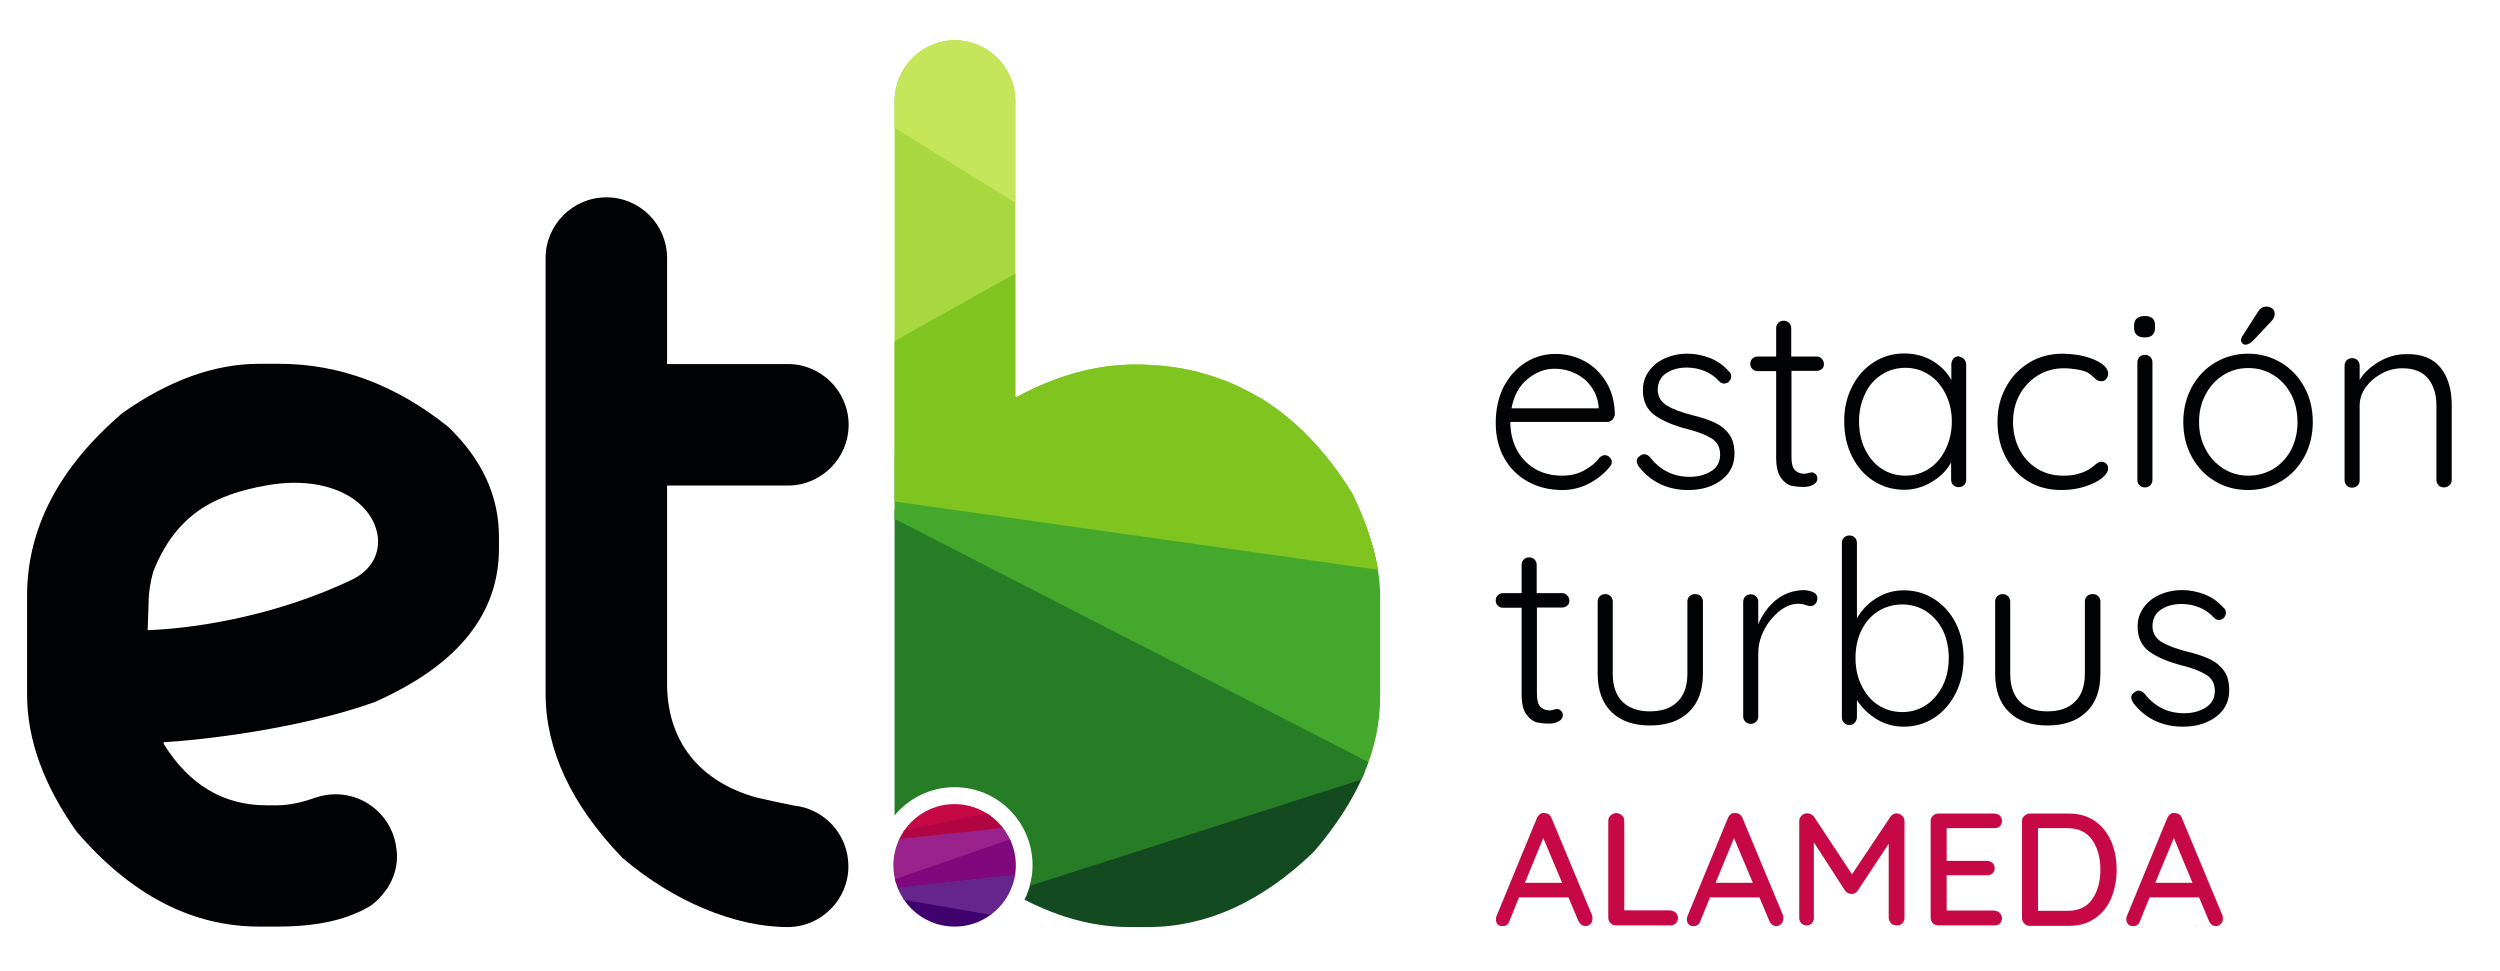 <?xml version="1.0" encoding="utf-8"?>
<!-- Generator: Adobe Illustrator 24.0.0, SVG Export Plug-In . SVG Version: 6.00 Build 0)  -->
<svg version="1.1" id="Capa_1" xmlns="http://www.w3.org/2000/svg" xmlns:xlink="http://www.w3.org/1999/xlink" x="0px" y="0px"
	 viewBox="0 0 106.17 41.22" style="enable-background:new 0 0 106.17 41.22;" xml:space="preserve">
<style type="text/css">
	.st0{fill:#F3F2EE;}
	.st1{fill:none;stroke:#48AC3D;stroke-width:0.637;stroke-miterlimit:10;}
	.st2{clip-path:url(#SVGID_2_);fill:none;stroke:#48AC3D;stroke-width:0.637;stroke-miterlimit:10;}
	.st3{clip-path:url(#SVGID_4_);}
	.st4{clip-path:url(#SVGID_8_);fill:url(#SVGID_9_);}
	.st5{clip-path:url(#SVGID_11_);}
	.st6{clip-path:url(#SVGID_15_);}
	.st7{clip-path:url(#SVGID_19_);}
	.st8{clip-path:url(#SVGID_23_);}
	.st9{fill:none;stroke:#48AC3D;stroke-width:0.589;stroke-miterlimit:10;}
	.st10{fill:#99238D;}
	.st11{fill:#010203;}
	.st12{fill:none;}
	.st13{clip-path:url(#SVGID_27_);fill:#113C19;}
	.st14{clip-path:url(#SVGID_27_);fill:#2B7D33;}
	.st15{clip-path:url(#SVGID_27_);fill:#48AC3D;}
	.st16{clip-path:url(#SVGID_27_);fill:#9ED448;}
	.st17{clip-path:url(#SVGID_27_);fill:#7AC234;}
	.st18{clip-path:url(#SVGID_27_);fill:#B5DE5A;}
	.st19{clip-path:url(#SVGID_29_);fill:#439023;}
	.st20{clip-path:url(#SVGID_31_);fill:#2F1267;}
	.st21{clip-path:url(#SVGID_31_);fill:#99238D;}
	.st22{clip-path:url(#SVGID_31_);fill:#F52876;}
	.st23{clip-path:url(#SVGID_31_);fill:#DA1545;}
	.st24{clip-path:url(#SVGID_31_);fill:#7F1888;}
	.st25{clip-path:url(#SVGID_31_);fill:#BC133E;}
	.st26{clip-path:url(#SVGID_31_);fill:#F8173F;}
	.st27{clip-path:url(#SVGID_31_);fill:#601F8B;}
	.st28{clip-path:url(#SVGID_31_);fill:#F550A4;}
	.st29{clip-path:url(#SVGID_33_);fill:none;stroke:#7AC234;stroke-width:1.283;stroke-miterlimit:10;}
	.st30{fill:#7AC234;}
	.st31{fill:none;stroke:#7AC234;stroke-width:0.459;stroke-miterlimit:10;}
	.st32{clip-path:url(#SVGID_35_);fill:none;stroke:#B5DE5A;stroke-width:1.417;stroke-miterlimit:10;}
	.st33{clip-path:url(#SVGID_35_);fill:#F3F2EE;}
	.st34{clip-path:url(#SVGID_37_);fill:#ACD926;}
	.st35{fill:none;stroke:#FFFFFF;stroke-width:1.065;stroke-miterlimit:10;}
	.st36{clip-path:url(#SVGID_39_);fill:#113C19;}
	.st37{clip-path:url(#SVGID_39_);fill:#2B7D33;}
	.st38{clip-path:url(#SVGID_39_);fill:#48AC3D;}
	.st39{clip-path:url(#SVGID_39_);fill:#9ED448;}
	.st40{clip-path:url(#SVGID_39_);fill:#7AC234;}
	.st41{clip-path:url(#SVGID_39_);fill:#B5DE5A;}
	.st42{fill:#439023;}
	.st43{clip-path:url(#SVGID_41_);fill:#2F1267;}
	.st44{clip-path:url(#SVGID_41_);fill:#99238D;}
	.st45{clip-path:url(#SVGID_41_);fill:#F52876;}
	.st46{clip-path:url(#SVGID_41_);fill:#DA1545;}
	.st47{clip-path:url(#SVGID_41_);fill:#7F1888;}
	.st48{clip-path:url(#SVGID_41_);fill:#BC133E;}
	.st49{clip-path:url(#SVGID_41_);fill:#F8173F;}
	.st50{clip-path:url(#SVGID_41_);fill:#601F8B;}
	.st51{clip-path:url(#SVGID_41_);fill:#F550A4;}
	.st52{clip-path:url(#SVGID_43_);fill:#113C19;}
	.st53{clip-path:url(#SVGID_43_);fill:#2B7D33;}
	.st54{clip-path:url(#SVGID_43_);fill:#48AC3D;}
	.st55{clip-path:url(#SVGID_43_);fill:#9ED448;}
	.st56{clip-path:url(#SVGID_43_);fill:#7AC234;}
	.st57{clip-path:url(#SVGID_43_);fill:#B5DE5A;}
	.st58{clip-path:url(#SVGID_45_);fill:#2F1267;}
	.st59{clip-path:url(#SVGID_45_);fill:#99238D;}
	.st60{clip-path:url(#SVGID_45_);fill:#F52876;}
	.st61{clip-path:url(#SVGID_45_);fill:#DA1545;}
	.st62{clip-path:url(#SVGID_45_);fill:#7F1888;}
	.st63{clip-path:url(#SVGID_45_);fill:#BC133E;}
	.st64{clip-path:url(#SVGID_45_);fill:#F8173F;}
	.st65{clip-path:url(#SVGID_45_);fill:#601F8B;}
	.st66{clip-path:url(#SVGID_45_);fill:#F550A4;}
	.st67{clip-path:url(#SVGID_47_);}
	.st68{clip-path:url(#SVGID_51_);}
	.st69{clip-path:url(#SVGID_55_);fill:#EBEAE4;}
	.st70{clip-path:url(#SVGID_55_);fill:none;stroke:#000000;stroke-width:0.85;stroke-miterlimit:10;}
	.st71{clip-path:url(#SVGID_55_);fill:#48AC3D;}
	.st72{clip-path:url(#SVGID_55_);fill:#99238D;}
	.st73{clip-path:url(#SVGID_55_);}
	.st74{clip-path:url(#SVGID_57_);fill:#99238D;}
	.st75{clip-path:url(#SVGID_57_);fill:#010203;}
	.st76{clip-path:url(#SVGID_59_);fill:#113C19;}
	.st77{clip-path:url(#SVGID_59_);fill:#2B7D33;}
	.st78{clip-path:url(#SVGID_59_);fill:#48AC3D;}
	.st79{clip-path:url(#SVGID_59_);fill:#9ED448;}
	.st80{clip-path:url(#SVGID_59_);fill:#7AC234;}
	.st81{clip-path:url(#SVGID_59_);fill:#B5DE5A;}
	.st82{clip-path:url(#SVGID_61_);fill:#439023;}
	.st83{clip-path:url(#SVGID_63_);fill:#2F1267;}
	.st84{clip-path:url(#SVGID_63_);fill:#99238D;}
	.st85{clip-path:url(#SVGID_63_);fill:#F52876;}
	.st86{clip-path:url(#SVGID_63_);fill:#DA1545;}
	.st87{clip-path:url(#SVGID_63_);fill:#7F1888;}
	.st88{clip-path:url(#SVGID_63_);fill:#BC133E;}
	.st89{clip-path:url(#SVGID_63_);fill:#F8173F;}
	.st90{clip-path:url(#SVGID_63_);fill:#601F8B;}
	.st91{clip-path:url(#SVGID_63_);fill:#F550A4;}
	.st92{clip-path:url(#SVGID_65_);}
	.st93{clip-path:url(#SVGID_69_);fill:#FFFFFF;}
	.st94{clip-path:url(#SVGID_69_);fill:none;stroke:#7AC234;stroke-width:0.709;stroke-miterlimit:10;}
	.st95{clip-path:url(#SVGID_69_);fill:#7AC234;}
	.st96{clip-path:url(#SVGID_69_);fill:#99238D;}
	.st97{clip-path:url(#SVGID_69_);fill:#010203;}
	.st98{clip-path:url(#SVGID_71_);fill:#113C19;}
	.st99{clip-path:url(#SVGID_71_);fill:#2B7D33;}
	.st100{clip-path:url(#SVGID_71_);fill:#48AC3D;}
	.st101{clip-path:url(#SVGID_71_);fill:#9ED448;}
	.st102{clip-path:url(#SVGID_71_);fill:#7AC234;}
	.st103{clip-path:url(#SVGID_71_);fill:#B5DE5A;}
	.st104{clip-path:url(#SVGID_73_);fill:#439023;}
	.st105{clip-path:url(#SVGID_75_);fill:#2F1267;}
	.st106{clip-path:url(#SVGID_75_);fill:#99238D;}
	.st107{clip-path:url(#SVGID_75_);fill:#F52876;}
	.st108{clip-path:url(#SVGID_75_);fill:#DA1545;}
	.st109{clip-path:url(#SVGID_75_);fill:#7F1888;}
	.st110{clip-path:url(#SVGID_75_);fill:#BC133E;}
	.st111{clip-path:url(#SVGID_75_);fill:#F8173F;}
	.st112{clip-path:url(#SVGID_75_);fill:#601F8B;}
	.st113{clip-path:url(#SVGID_75_);fill:#F550A4;}
	.st114{clip-path:url(#SVGID_77_);fill:none;stroke:#7AC234;stroke-width:1.283;stroke-miterlimit:10;}
	.st115{clip-path:url(#SVGID_79_);fill:none;stroke:#B5DE5A;stroke-width:1.417;stroke-miterlimit:10;}
	.st116{clip-path:url(#SVGID_79_);fill:#F3F2EE;}
	.st117{clip-path:url(#SVGID_81_);fill:#ACD926;}
	.st118{clip-path:url(#SVGID_83_);fill:none;stroke:#FFFFFF;stroke-width:1.065;stroke-miterlimit:10;}
	.st119{clip-path:url(#SVGID_85_);}
	.st120{clip-path:url(#SVGID_89_);}
	.st121{fill:#9F9C93;}
	.st122{clip-path:url(#SVGID_93_);}
	.st123{clip-path:url(#SVGID_97_);}
	.st124{clip-path:url(#SVGID_101_);}
	.st125{clip-path:url(#SVGID_105_);}
	.st126{fill:#ACD926;}
	.st127{clip-path:url(#SVGID_109_);fill:#439023;}
	.st128{clip-path:url(#SVGID_111_);fill:#ACD926;}
	.st129{clip-path:url(#SVGID_111_);fill:#439023;}
	.st130{clip-path:url(#SVGID_113_);fill:#ACD926;}
	.st131{clip-path:url(#SVGID_113_);fill:#439023;}
	.st132{clip-path:url(#SVGID_115_);fill:#ACD926;}
	.st133{clip-path:url(#SVGID_115_);fill:#439023;}
	.st134{clip-path:url(#SVGID_117_);fill:#ACD926;}
	.st135{clip-path:url(#SVGID_117_);fill:#439023;}
	.st136{clip-path:url(#SVGID_119_);fill:#FFFFFF;}
	.st137{clip-path:url(#SVGID_119_);fill:#439023;}
	.st138{clip-path:url(#SVGID_119_);fill:none;stroke:#A8D324;stroke-width:0.076;stroke-miterlimit:10;stroke-dasharray:0.08,0.08;}
	.st139{clip-path:url(#SVGID_119_);fill:#ACD926;}
	.st140{clip-path:url(#SVGID_119_);fill:#A8D324;}
	.st141{clip-path:url(#SVGID_119_);fill:#99238D;}
	.st142{clip-path:url(#SVGID_119_);fill:#010203;}
	.st143{clip-path:url(#SVGID_121_);fill:#113C19;}
	.st144{clip-path:url(#SVGID_121_);fill:#2B7D33;}
	.st145{clip-path:url(#SVGID_121_);fill:#48AC3D;}
	.st146{clip-path:url(#SVGID_121_);fill:#9ED448;}
	.st147{clip-path:url(#SVGID_121_);fill:#7AC234;}
	.st148{clip-path:url(#SVGID_121_);fill:#B5DE5A;}
	.st149{clip-path:url(#SVGID_123_);fill:#439023;}
	.st150{clip-path:url(#SVGID_125_);fill:#2F1267;}
	.st151{clip-path:url(#SVGID_125_);fill:#99238D;}
	.st152{clip-path:url(#SVGID_125_);fill:#F52876;}
	.st153{clip-path:url(#SVGID_125_);fill:#DA1545;}
	.st154{clip-path:url(#SVGID_125_);fill:#7F1888;}
	.st155{clip-path:url(#SVGID_125_);fill:#BC133E;}
	.st156{clip-path:url(#SVGID_125_);fill:#F8173F;}
	.st157{clip-path:url(#SVGID_125_);fill:#601F8B;}
	.st158{clip-path:url(#SVGID_125_);fill:#F550A4;}
	.st159{clip-path:url(#SVGID_127_);fill:none;stroke:#7AC234;stroke-width:1.283;stroke-miterlimit:10;}
	.st160{clip-path:url(#SVGID_129_);fill:none;stroke:#B5DE5A;stroke-width:1.417;stroke-miterlimit:10;}
	.st161{clip-path:url(#SVGID_129_);fill:#F3F2EE;}
	.st162{clip-path:url(#SVGID_131_);fill:#ACD926;}
	.st163{clip-path:url(#SVGID_133_);fill:none;stroke:#FFFFFF;stroke-width:1.065;stroke-miterlimit:10;}
	.st164{clip-path:url(#SVGID_135_);}
	.st165{clip-path:url(#SVGID_137_);}
	.st166{clip-path:url(#SVGID_139_);}
	.st167{clip-path:url(#SVGID_143_);fill:#FFFFFF;}
	.st168{clip-path:url(#SVGID_143_);fill:#99238D;}
	.st169{clip-path:url(#SVGID_143_);fill:#010203;}
	.st170{clip-path:url(#SVGID_145_);fill:#113C19;}
	.st171{clip-path:url(#SVGID_145_);fill:#2B7D33;}
	.st172{clip-path:url(#SVGID_145_);fill:#48AC3D;}
	.st173{clip-path:url(#SVGID_145_);fill:#9ED448;}
	.st174{clip-path:url(#SVGID_145_);fill:#7AC234;}
	.st175{clip-path:url(#SVGID_145_);fill:#B5DE5A;}
	.st176{clip-path:url(#SVGID_147_);fill:#439023;}
	.st177{clip-path:url(#SVGID_149_);fill:#2F1267;}
	.st178{clip-path:url(#SVGID_149_);fill:#99238D;}
	.st179{clip-path:url(#SVGID_149_);fill:#F52876;}
	.st180{clip-path:url(#SVGID_149_);fill:#DA1545;}
	.st181{clip-path:url(#SVGID_149_);fill:#7F1888;}
	.st182{clip-path:url(#SVGID_149_);fill:#BC133E;}
	.st183{clip-path:url(#SVGID_149_);fill:#F8173F;}
	.st184{clip-path:url(#SVGID_149_);fill:#601F8B;}
	.st185{clip-path:url(#SVGID_149_);fill:#F550A4;}
	.st186{clip-path:url(#SVGID_151_);fill:none;stroke:#7AC234;stroke-width:1.283;stroke-miterlimit:10;}
	.st187{clip-path:url(#SVGID_153_);fill:none;stroke:#B5DE5A;stroke-width:1.417;stroke-miterlimit:10;}
	.st188{clip-path:url(#SVGID_153_);fill:#F3F2EE;}
	.st189{clip-path:url(#SVGID_155_);fill:#ACD926;}
	.st190{clip-path:url(#SVGID_157_);fill:none;stroke:#FFFFFF;stroke-width:1.065;stroke-miterlimit:10;}
	.st191{clip-path:url(#SVGID_159_);}
	.st192{fill:#BFBFBF;}
	.st193{clip-path:url(#SVGID_163_);}
	.st194{clip-path:url(#SVGID_167_);}
	.st195{clip-path:url(#SVGID_171_);}
	.st196{clip-path:url(#SVGID_175_);}
	.st197{clip-path:url(#SVGID_179_);}
	.st198{clip-path:url(#SVGID_183_);}
	.st199{clip-path:url(#SVGID_187_);}
	.st200{clip-path:url(#SVGID_191_);}
	.st201{clip-path:url(#SVGID_195_);}
	.st202{clip-path:url(#SVGID_199_);}
	.st203{clip-path:url(#SVGID_203_);}
	.st204{clip-path:url(#SVGID_207_);}
	.st205{clip-path:url(#SVGID_211_);}
	.st206{clip-path:url(#SVGID_215_);}
	.st207{clip-path:url(#SVGID_219_);}
	.st208{clip-path:url(#SVGID_223_);}
	.st209{clip-path:url(#SVGID_227_);}
	.st210{clip-path:url(#SVGID_231_);}
	.st211{clip-path:url(#SVGID_235_);}
	.st212{clip-path:url(#SVGID_239_);}
	.st213{clip-path:url(#SVGID_243_);}
	.st214{clip-path:url(#SVGID_247_);}
	.st215{clip-path:url(#SVGID_251_);}
	.st216{clip-path:url(#SVGID_255_);}
	.st217{clip-path:url(#SVGID_259_);fill:none;stroke:#48AC3D;stroke-width:0.637;stroke-miterlimit:10;}
	.st218{fill:#FFFFFF;}
	.st219{fill:none;stroke:#FFFFFF;stroke-width:0.568;stroke-miterlimit:10;}
	.st220{fill:none;stroke:#B5DE5A;stroke-width:2.835;stroke-miterlimit:10;}
	.st221{clip-path:url(#SVGID_261_);fill:#FFFFFF;}
	.st222{clip-path:url(#SVGID_263_);}
	.st223{clip-path:url(#SVGID_267_);}
	.st224{clip-path:url(#SVGID_271_);}
	.st225{clip-path:url(#SVGID_275_);}
	.st226{clip-path:url(#SVGID_279_);}
	.st227{clip-path:url(#SVGID_283_);}
	.st228{clip-path:url(#SVGID_287_);}
	.st229{clip-path:url(#SVGID_291_);}
	.st230{clip-path:url(#SVGID_299_);}
	.st231{clip-path:url(#SVGID_303_);}
	.st232{clip-path:url(#SVGID_307_);}
	.st233{clip-path:url(#SVGID_311_);}
	.st234{clip-path:url(#SVGID_319_);}
	.st235{clip-path:url(#SVGID_323_);}
	.st236{clip-path:url(#SVGID_331_);}
	.st237{clip-path:url(#SVGID_335_);}
	.st238{clip-path:url(#SVGID_339_);}
	.st239{clip-path:url(#SVGID_343_);}
	.st240{clip-path:url(#SVGID_347_);}
	.st241{clip-path:url(#SVGID_351_);}
	.st242{clip-path:url(#SVGID_355_);}
	.st243{clip-path:url(#SVGID_359_);}
	.st244{clip-path:url(#SVGID_363_);fill:#113C19;}
	.st245{clip-path:url(#SVGID_363_);fill:#2B7D33;}
	.st246{clip-path:url(#SVGID_363_);fill:#48AC3D;}
	.st247{clip-path:url(#SVGID_363_);fill:#9ED448;}
	.st248{clip-path:url(#SVGID_363_);fill:#7AC234;}
	.st249{clip-path:url(#SVGID_363_);fill:#B5DE5A;}
	.st250{clip-path:url(#SVGID_365_);fill:#439023;}
	.st251{clip-path:url(#SVGID_367_);fill:#2F1267;}
	.st252{clip-path:url(#SVGID_367_);fill:#99238D;}
	.st253{clip-path:url(#SVGID_367_);fill:#F52876;}
	.st254{clip-path:url(#SVGID_367_);fill:#DA1545;}
	.st255{clip-path:url(#SVGID_367_);fill:#7F1888;}
	.st256{clip-path:url(#SVGID_367_);fill:#BC133E;}
	.st257{clip-path:url(#SVGID_367_);fill:#F8173F;}
	.st258{clip-path:url(#SVGID_367_);fill:#601F8B;}
	.st259{clip-path:url(#SVGID_367_);fill:#F550A4;}
	.st260{fill:none;stroke:#7AC234;stroke-width:1.283;stroke-miterlimit:10;}
	.st261{fill:#AFACA3;}
	.st262{fill-rule:evenodd;clip-rule:evenodd;fill:#AFACA3;}
	.st263{clip-path:url(#SVGID_369_);}
	.st264{clip-path:url(#SVGID_373_);fill:none;stroke:#B5DE5A;stroke-width:1.417;stroke-miterlimit:10;}
	.st265{clip-path:url(#SVGID_373_);fill:#F3F2EE;}
	.st266{clip-path:url(#SVGID_375_);fill:#ACD926;}
	.st267{clip-path:url(#SVGID_377_);fill:none;stroke:#FFFFFF;stroke-width:1.065;stroke-miterlimit:10;}
	.st268{clip-path:url(#SVGID_379_);fill:#FFFFFF;}
	.st269{clip-path:url(#SVGID_381_);}
	.st270{clip-path:url(#SVGID_385_);}
	.st271{clip-path:url(#SVGID_389_);}
	.st272{clip-path:url(#SVGID_393_);}
	.st273{clip-path:url(#SVGID_397_);}
	.st274{clip-path:url(#SVGID_401_);}
	.st275{clip-path:url(#SVGID_405_);}
	.st276{clip-path:url(#SVGID_409_);}
	.st277{clip-path:url(#SVGID_417_);}
	.st278{clip-path:url(#SVGID_421_);}
	.st279{clip-path:url(#SVGID_425_);}
	.st280{clip-path:url(#SVGID_429_);}
	.st281{clip-path:url(#SVGID_437_);}
	.st282{clip-path:url(#SVGID_441_);}
	.st283{clip-path:url(#SVGID_449_);}
	.st284{clip-path:url(#SVGID_453_);}
	.st285{clip-path:url(#SVGID_457_);}
	.st286{clip-path:url(#SVGID_461_);}
	.st287{clip-path:url(#SVGID_465_);}
	.st288{clip-path:url(#SVGID_469_);}
	.st289{clip-path:url(#SVGID_473_);}
	.st290{clip-path:url(#SVGID_477_);}
	.st291{clip-path:url(#SVGID_481_);fill:#FFFFFF;}
	.st292{clip-path:url(#SVGID_481_);fill:none;stroke:#FFFFFF;stroke-width:0.568;stroke-miterlimit:10;}
	.st293{clip-path:url(#SVGID_481_);fill:#AFACA3;}
	.st294{clip-path:url(#SVGID_481_);fill:#439023;}
	.st295{clip-path:url(#SVGID_481_);fill-rule:evenodd;clip-rule:evenodd;fill:#AFACA3;}
	.st296{clip-path:url(#SVGID_483_);}
	.st297{clip-path:url(#SVGID_487_);fill:#99238D;}
	.st298{clip-path:url(#SVGID_487_);fill:#010203;}
	.st299{clip-path:url(#SVGID_489_);fill:#113C19;}
	.st300{clip-path:url(#SVGID_489_);fill:#2B7D33;}
	.st301{clip-path:url(#SVGID_489_);fill:#48AC3D;}
	.st302{clip-path:url(#SVGID_489_);fill:#9ED448;}
	.st303{clip-path:url(#SVGID_489_);fill:#7AC234;}
	.st304{clip-path:url(#SVGID_489_);fill:#B5DE5A;}
	.st305{clip-path:url(#SVGID_491_);fill:#439023;}
	.st306{clip-path:url(#SVGID_493_);fill:#2F1267;}
	.st307{clip-path:url(#SVGID_493_);fill:#99238D;}
	.st308{clip-path:url(#SVGID_493_);fill:#F52876;}
	.st309{clip-path:url(#SVGID_493_);fill:#DA1545;}
	.st310{clip-path:url(#SVGID_493_);fill:#7F1888;}
	.st311{clip-path:url(#SVGID_493_);fill:#BC133E;}
	.st312{clip-path:url(#SVGID_493_);fill:#F8173F;}
	.st313{clip-path:url(#SVGID_493_);fill:#601F8B;}
	.st314{clip-path:url(#SVGID_493_);fill:#F550A4;}
	.st315{clip-path:url(#SVGID_495_);fill:none;stroke:#7AC234;stroke-width:1.283;stroke-miterlimit:10;}
	.st316{clip-path:url(#SVGID_497_);fill:none;stroke:#B5DE5A;stroke-width:1.417;stroke-miterlimit:10;}
	.st317{clip-path:url(#SVGID_497_);fill:#F3F2EE;}
	.st318{clip-path:url(#SVGID_499_);fill:#ACD926;}
	.st319{clip-path:url(#SVGID_501_);fill:none;stroke:#FFFFFF;stroke-width:1.065;stroke-miterlimit:10;}
	.st320{clip-path:url(#SVGID_503_);}
	.st321{clip-path:url(#SVGID_505_);}
	.st322{clip-path:url(#SVGID_507_);}
	.st323{fill:#EBEAE4;}
	.st324{clip-path:url(#SVGID_511_);fill:url(#SVGID_512_);}
	.st325{fill:none;stroke:#000000;stroke-width:0.634;stroke-miterlimit:10;}
	.st326{clip-path:url(#SVGID_514_);}
	.st327{clip-path:url(#SVGID_516_);fill:url(#SVGID_517_);}
	.st328{clip-path:url(#SVGID_519_);fill:url(#SVGID_520_);}
	.st329{clip-path:url(#SVGID_522_);fill:url(#SVGID_523_);}
	.st330{clip-path:url(#SVGID_525_);fill:url(#SVGID_526_);}
	.st331{clip-path:url(#SVGID_528_);fill:#99238D;}
	.st332{clip-path:url(#SVGID_528_);fill:#010203;}
	.st333{clip-path:url(#SVGID_530_);fill:#113C19;}
	.st334{clip-path:url(#SVGID_530_);fill:#2B7D33;}
	.st335{clip-path:url(#SVGID_530_);fill:#48AC3D;}
	.st336{clip-path:url(#SVGID_530_);fill:#9ED448;}
	.st337{clip-path:url(#SVGID_530_);fill:#7AC234;}
	.st338{clip-path:url(#SVGID_530_);fill:#B5DE5A;}
	.st339{clip-path:url(#SVGID_532_);fill:#439023;}
	.st340{clip-path:url(#SVGID_534_);fill:#2F1267;}
	.st341{clip-path:url(#SVGID_534_);fill:#99238D;}
	.st342{clip-path:url(#SVGID_534_);fill:#F52876;}
	.st343{clip-path:url(#SVGID_534_);fill:#DA1545;}
	.st344{clip-path:url(#SVGID_534_);fill:#7F1888;}
	.st345{clip-path:url(#SVGID_534_);fill:#BC133E;}
	.st346{clip-path:url(#SVGID_534_);fill:#F8173F;}
	.st347{clip-path:url(#SVGID_534_);fill:#601F8B;}
	.st348{clip-path:url(#SVGID_534_);fill:#F550A4;}
	.st349{clip-path:url(#SVGID_536_);fill:none;stroke:#7AC234;stroke-width:1.283;stroke-miterlimit:10;}
	.st350{clip-path:url(#SVGID_538_);fill:none;stroke:#B5DE5A;stroke-width:1.417;stroke-miterlimit:10;}
	.st351{clip-path:url(#SVGID_538_);fill:#F3F2EE;}
	.st352{clip-path:url(#SVGID_540_);fill:#ACD926;}
	.st353{clip-path:url(#SVGID_542_);fill:none;stroke:#FFFFFF;stroke-width:1.065;stroke-miterlimit:10;}
	.st354{clip-path:url(#SVGID_542_);fill:none;stroke:#000000;stroke-width:0.444;stroke-miterlimit:10;}
	.st355{clip-path:url(#SVGID_544_);fill:#99238D;}
	.st356{clip-path:url(#SVGID_544_);fill:#010203;}
	.st357{clip-path:url(#SVGID_546_);fill:#113C19;}
	.st358{clip-path:url(#SVGID_546_);fill:#2B7D33;}
	.st359{clip-path:url(#SVGID_546_);fill:#48AC3D;}
	.st360{clip-path:url(#SVGID_546_);fill:#9ED448;}
	.st361{clip-path:url(#SVGID_546_);fill:#7AC234;}
	.st362{clip-path:url(#SVGID_546_);fill:#B5DE5A;}
	.st363{clip-path:url(#SVGID_548_);fill:#439023;}
	.st364{clip-path:url(#SVGID_550_);fill:#2F1267;}
	.st365{clip-path:url(#SVGID_550_);fill:#99238D;}
	.st366{clip-path:url(#SVGID_550_);fill:#F52876;}
	.st367{clip-path:url(#SVGID_550_);fill:#DA1545;}
	.st368{clip-path:url(#SVGID_550_);fill:#7F1888;}
	.st369{clip-path:url(#SVGID_550_);fill:#BC133E;}
	.st370{clip-path:url(#SVGID_550_);fill:#F8173F;}
	.st371{clip-path:url(#SVGID_550_);fill:#601F8B;}
	.st372{clip-path:url(#SVGID_550_);fill:#F550A4;}
	.st373{clip-path:url(#SVGID_552_);fill:none;stroke:#7AC234;stroke-width:1.283;stroke-miterlimit:10;}
	.st374{clip-path:url(#SVGID_554_);fill:none;stroke:#B5DE5A;stroke-width:1.417;stroke-miterlimit:10;}
	.st375{clip-path:url(#SVGID_554_);fill:#F3F2EE;}
	.st376{clip-path:url(#SVGID_556_);fill:#ACD926;}
	.st377{clip-path:url(#SVGID_558_);fill:none;stroke:#FFFFFF;stroke-width:1.065;stroke-miterlimit:10;}
	.st378{clip-path:url(#SVGID_560_);fill:#BFBFBF;}
	.st379{clip-path:url(#SVGID_562_);}
	.st380{clip-path:url(#SVGID_566_);}
	.st381{clip-path:url(#SVGID_570_);}
	.st382{clip-path:url(#SVGID_574_);}
	.st383{clip-path:url(#SVGID_578_);}
	.st384{clip-path:url(#SVGID_582_);}
	.st385{clip-path:url(#SVGID_586_);}
	.st386{clip-path:url(#SVGID_590_);}
	.st387{clip-path:url(#SVGID_594_);}
	.st388{clip-path:url(#SVGID_598_);}
	.st389{clip-path:url(#SVGID_602_);}
	.st390{clip-path:url(#SVGID_606_);}
	.st391{clip-path:url(#SVGID_610_);}
	.st392{clip-path:url(#SVGID_614_);}
	.st393{clip-path:url(#SVGID_618_);}
	.st394{clip-path:url(#SVGID_622_);fill:none;stroke:#48AC3D;stroke-width:0.637;stroke-miterlimit:10;}
	.st395{fill:none;stroke:#B5DE5A;stroke-width:1.417;stroke-miterlimit:10;}
	.st396{clip-path:url(#SVGID_624_);fill:#99238D;}
	.st397{clip-path:url(#SVGID_624_);fill:#010203;}
	.st398{clip-path:url(#SVGID_626_);fill:#113C19;}
	.st399{clip-path:url(#SVGID_626_);fill:#2B7D33;}
	.st400{clip-path:url(#SVGID_626_);fill:#48AC3D;}
	.st401{clip-path:url(#SVGID_626_);fill:#9ED448;}
	.st402{clip-path:url(#SVGID_626_);fill:#7AC234;}
	.st403{clip-path:url(#SVGID_626_);fill:#B5DE5A;}
	.st404{clip-path:url(#SVGID_628_);fill:#439023;}
	.st405{clip-path:url(#SVGID_630_);fill:#2F1267;}
	.st406{clip-path:url(#SVGID_630_);fill:#99238D;}
	.st407{clip-path:url(#SVGID_630_);fill:#F52876;}
	.st408{clip-path:url(#SVGID_630_);fill:#DA1545;}
	.st409{clip-path:url(#SVGID_630_);fill:#7F1888;}
	.st410{clip-path:url(#SVGID_630_);fill:#BC133E;}
	.st411{clip-path:url(#SVGID_630_);fill:#F8173F;}
	.st412{clip-path:url(#SVGID_630_);fill:#601F8B;}
	.st413{clip-path:url(#SVGID_630_);fill:#F550A4;}
	.st414{clip-path:url(#SVGID_632_);fill:none;stroke:#7AC234;stroke-width:1.283;stroke-miterlimit:10;}
	.st415{clip-path:url(#SVGID_634_);fill:#F3F2EE;}
	.st416{clip-path:url(#SVGID_636_);fill:#ACD926;}
	.st417{clip-path:url(#SVGID_638_);fill:none;stroke:#FFFFFF;stroke-width:1.065;stroke-miterlimit:10;}
	.st418{clip-path:url(#SVGID_640_);}
	.st419{clip-path:url(#SVGID_644_);}
	.st420{clip-path:url(#SVGID_648_);}
	.st421{clip-path:url(#SVGID_652_);}
	.st422{clip-path:url(#SVGID_656_);}
	.st423{clip-path:url(#SVGID_660_);}
	.st424{clip-path:url(#SVGID_664_);}
	.st425{clip-path:url(#SVGID_668_);}
	.st426{clip-path:url(#SVGID_672_);}
	.st427{clip-path:url(#SVGID_680_);}
	.st428{clip-path:url(#SVGID_684_);}
	.st429{clip-path:url(#SVGID_688_);}
	.st430{clip-path:url(#SVGID_692_);}
	.st431{clip-path:url(#SVGID_700_);}
	.st432{clip-path:url(#SVGID_704_);}
	.st433{clip-path:url(#SVGID_712_);}
	.st434{clip-path:url(#SVGID_716_);}
	.st435{clip-path:url(#SVGID_720_);}
	.st436{clip-path:url(#SVGID_724_);}
	.st437{clip-path:url(#SVGID_728_);}
	.st438{clip-path:url(#SVGID_732_);}
	.st439{clip-path:url(#SVGID_736_);}
	.st440{clip-path:url(#SVGID_740_);}
	.st441{fill:#155F30;}
	.st442{clip-path:url(#SVGID_744_);fill:url(#SVGID_745_);}
	.st443{clip-path:url(#SVGID_747_);fill:#FFFFFF;}
	.st444{clip-path:url(#SVGID_749_);}
	.st445{clip-path:url(#SVGID_753_);}
	.st446{clip-path:url(#SVGID_755_);fill:url(#SVGID_756_);}
	.st447{clip-path:url(#SVGID_758_);fill:url(#SVGID_759_);}
	.st448{clip-path:url(#SVGID_761_);fill:url(#SVGID_762_);}
	.st449{clip-path:url(#SVGID_764_);fill:url(#SVGID_765_);}
	.st450{clip-path:url(#SVGID_767_);fill:none;stroke:#B5DE5A;stroke-width:1.417;stroke-miterlimit:10;}
	.st451{clip-path:url(#SVGID_767_);fill:#99238D;}
	.st452{clip-path:url(#SVGID_767_);fill:#010203;}
	.st453{clip-path:url(#SVGID_769_);fill:#113C19;}
	.st454{clip-path:url(#SVGID_769_);fill:#2B7D33;}
	.st455{clip-path:url(#SVGID_769_);fill:#48AC3D;}
	.st456{clip-path:url(#SVGID_769_);fill:#9ED448;}
	.st457{clip-path:url(#SVGID_769_);fill:#7AC234;}
	.st458{clip-path:url(#SVGID_769_);fill:#B5DE5A;}
	.st459{clip-path:url(#SVGID_771_);fill:#439023;}
	.st460{clip-path:url(#SVGID_773_);fill:#2F1267;}
	.st461{clip-path:url(#SVGID_773_);fill:#99238D;}
	.st462{clip-path:url(#SVGID_773_);fill:#F52876;}
	.st463{clip-path:url(#SVGID_773_);fill:#DA1545;}
	.st464{clip-path:url(#SVGID_773_);fill:#7F1888;}
	.st465{clip-path:url(#SVGID_773_);fill:#BC133E;}
	.st466{clip-path:url(#SVGID_773_);fill:#F8173F;}
	.st467{clip-path:url(#SVGID_773_);fill:#601F8B;}
	.st468{clip-path:url(#SVGID_773_);fill:#F550A4;}
	.st469{clip-path:url(#SVGID_775_);fill:none;stroke:#7AC234;stroke-width:1.283;stroke-miterlimit:10;}
	.st470{clip-path:url(#SVGID_777_);fill:#F3F2EE;}
	.st471{clip-path:url(#SVGID_779_);fill:#ACD926;}
	.st472{clip-path:url(#SVGID_781_);fill:none;stroke:#FFFFFF;stroke-width:1.065;stroke-miterlimit:10;}
	.st473{clip-path:url(#SVGID_781_);fill:none;stroke:#000000;stroke-width:0.444;stroke-miterlimit:10;}
	.st474{clip-path:url(#SVGID_783_);fill:#99238D;}
	.st475{clip-path:url(#SVGID_783_);fill:#010203;}
	.st476{clip-path:url(#SVGID_785_);fill:#113C19;}
	.st477{clip-path:url(#SVGID_785_);fill:#2B7D33;}
	.st478{clip-path:url(#SVGID_785_);fill:#48AC3D;}
	.st479{clip-path:url(#SVGID_785_);fill:#9ED448;}
	.st480{clip-path:url(#SVGID_785_);fill:#7AC234;}
	.st481{clip-path:url(#SVGID_785_);fill:#B5DE5A;}
	.st482{clip-path:url(#SVGID_787_);fill:#439023;}
	.st483{clip-path:url(#SVGID_789_);fill:#2F1267;}
	.st484{clip-path:url(#SVGID_789_);fill:#99238D;}
	.st485{clip-path:url(#SVGID_789_);fill:#F52876;}
	.st486{clip-path:url(#SVGID_789_);fill:#DA1545;}
	.st487{clip-path:url(#SVGID_789_);fill:#7F1888;}
	.st488{clip-path:url(#SVGID_789_);fill:#BC133E;}
	.st489{clip-path:url(#SVGID_789_);fill:#F8173F;}
	.st490{clip-path:url(#SVGID_789_);fill:#601F8B;}
	.st491{clip-path:url(#SVGID_789_);fill:#F550A4;}
	.st492{clip-path:url(#SVGID_791_);fill:none;stroke:#7AC234;stroke-width:1.283;stroke-miterlimit:10;}
	.st493{clip-path:url(#SVGID_793_);fill:none;stroke:#B5DE5A;stroke-width:1.417;stroke-miterlimit:10;}
	.st494{clip-path:url(#SVGID_793_);fill:#F3F2EE;}
	.st495{clip-path:url(#SVGID_795_);fill:#ACD926;}
	.st496{clip-path:url(#SVGID_797_);fill:none;stroke:#FFFFFF;stroke-width:1.065;stroke-miterlimit:10;}
	.st497{clip-path:url(#SVGID_799_);}
	.st498{clip-path:url(#SVGID_803_);}
	.st499{clip-path:url(#SVGID_807_);}
	.st500{clip-path:url(#SVGID_811_);}
	.st501{clip-path:url(#SVGID_815_);}
	.st502{clip-path:url(#SVGID_819_);}
	.st503{clip-path:url(#SVGID_823_);}
	.st504{clip-path:url(#SVGID_827_);}
	.st505{clip-path:url(#SVGID_831_);}
	.st506{clip-path:url(#SVGID_835_);}
	.st507{clip-path:url(#SVGID_839_);}
	.st508{clip-path:url(#SVGID_843_);}
	.st509{clip-path:url(#SVGID_847_);}
	.st510{clip-path:url(#SVGID_851_);}
	.st511{clip-path:url(#SVGID_855_);}
	.st512{clip-path:url(#SVGID_859_);}
	.st513{clip-path:url(#SVGID_863_);}
	.st514{clip-path:url(#SVGID_867_);}
	.st515{clip-path:url(#SVGID_871_);}
	.st516{clip-path:url(#SVGID_875_);}
	.st517{clip-path:url(#SVGID_879_);}
	.st518{clip-path:url(#SVGID_883_);}
	.st519{fill:#CCCCCC;}
	.st520{clip-path:url(#SVGID_887_);}
	.st521{clip-path:url(#SVGID_891_);}
	.st522{clip-path:url(#SVGID_895_);}
	.st523{clip-path:url(#SVGID_899_);}
	.st524{clip-path:url(#SVGID_903_);}
	.st525{clip-path:url(#SVGID_907_);}
	.st526{clip-path:url(#SVGID_911_);}
	.st527{clip-path:url(#SVGID_915_);}
	.st528{clip-path:url(#SVGID_919_);}
	.st529{clip-path:url(#SVGID_923_);}
	.st530{clip-path:url(#SVGID_927_);}
	.st531{clip-path:url(#SVGID_931_);}
	.st532{clip-path:url(#SVGID_935_);}
	.st533{clip-path:url(#SVGID_939_);}
	.st534{clip-path:url(#SVGID_943_);}
	.st535{clip-path:url(#SVGID_947_);}
	.st536{clip-path:url(#SVGID_951_);}
	.st537{clip-path:url(#SVGID_955_);}
	.st538{clip-path:url(#SVGID_959_);}
	.st539{clip-path:url(#SVGID_963_);}
	.st540{clip-path:url(#SVGID_967_);fill:#99238D;}
	.st541{clip-path:url(#SVGID_967_);fill:#010203;}
	.st542{clip-path:url(#SVGID_969_);fill:#113C19;}
	.st543{clip-path:url(#SVGID_969_);fill:#2B7D33;}
	.st544{clip-path:url(#SVGID_969_);fill:#48AC3D;}
	.st545{clip-path:url(#SVGID_969_);fill:#9ED448;}
	.st546{clip-path:url(#SVGID_969_);fill:#7AC234;}
	.st547{clip-path:url(#SVGID_969_);fill:#B5DE5A;}
	.st548{clip-path:url(#SVGID_971_);fill:#439023;}
	.st549{clip-path:url(#SVGID_973_);fill:#2F1267;}
	.st550{clip-path:url(#SVGID_973_);fill:#99238D;}
	.st551{clip-path:url(#SVGID_973_);fill:#F52876;}
	.st552{clip-path:url(#SVGID_973_);fill:#DA1545;}
	.st553{clip-path:url(#SVGID_973_);fill:#7F1888;}
	.st554{clip-path:url(#SVGID_973_);fill:#BC133E;}
	.st555{clip-path:url(#SVGID_973_);fill:#F8173F;}
	.st556{clip-path:url(#SVGID_973_);fill:#601F8B;}
	.st557{clip-path:url(#SVGID_973_);fill:#F550A4;}
	.st558{clip-path:url(#SVGID_975_);fill:none;stroke:#7AC234;stroke-width:1.283;stroke-miterlimit:10;}
	.st559{clip-path:url(#SVGID_977_);fill:none;stroke:#B5DE5A;stroke-width:1.417;stroke-miterlimit:10;}
	.st560{clip-path:url(#SVGID_977_);fill:#F3F2EE;}
	.st561{clip-path:url(#SVGID_979_);fill:#ACD926;}
	.st562{clip-path:url(#SVGID_981_);fill:none;stroke:#FFFFFF;stroke-width:1.065;stroke-miterlimit:10;}
	.st563{clip-path:url(#SVGID_981_);fill:none;stroke:#B5DE5A;stroke-width:2.835;stroke-miterlimit:10;}
	.st564{clip-path:url(#SVGID_981_);fill:#AFACA3;}
	.st565{clip-path:url(#SVGID_983_);fill:#AFACA3;}
	.st566{clip-path:url(#SVGID_985_);fill:#AFACA3;}
	.st567{clip-path:url(#SVGID_987_);fill:#AFACA3;}
	.st568{clip-path:url(#SVGID_987_);fill:none;stroke:#FFFFFF;stroke-width:0.283;stroke-miterlimit:10;}
	.st569{clip-path:url(#SVGID_989_);fill:#AFACA3;}
	.st570{clip-path:url(#SVGID_991_);fill:#AFACA3;}
	.st571{clip-path:url(#SVGID_991_);fill:none;stroke:#FFFFFF;stroke-width:0.198;stroke-miterlimit:10;}
	.st572{clip-path:url(#SVGID_993_);}
	.st573{clip-path:url(#SVGID_995_);}
	.st574{clip-path:url(#SVGID_997_);}
	.st575{clip-path:url(#SVGID_1001_);fill:#99238D;}
	.st576{clip-path:url(#SVGID_1001_);fill:#010203;}
	.st577{clip-path:url(#SVGID_1003_);fill:#113C19;}
	.st578{clip-path:url(#SVGID_1003_);fill:#2B7D33;}
	.st579{clip-path:url(#SVGID_1003_);fill:#48AC3D;}
	.st580{clip-path:url(#SVGID_1003_);fill:#9ED448;}
	.st581{clip-path:url(#SVGID_1003_);fill:#7AC234;}
	.st582{clip-path:url(#SVGID_1003_);fill:#B5DE5A;}
	.st583{clip-path:url(#SVGID_1005_);fill:#439023;}
	.st584{clip-path:url(#SVGID_1007_);fill:#2F1267;}
	.st585{clip-path:url(#SVGID_1007_);fill:#99238D;}
	.st586{clip-path:url(#SVGID_1007_);fill:#F52876;}
	.st587{clip-path:url(#SVGID_1007_);fill:#DA1545;}
	.st588{clip-path:url(#SVGID_1007_);fill:#7F1888;}
	.st589{clip-path:url(#SVGID_1007_);fill:#BC133E;}
	.st590{clip-path:url(#SVGID_1007_);fill:#F8173F;}
	.st591{clip-path:url(#SVGID_1007_);fill:#601F8B;}
	.st592{clip-path:url(#SVGID_1007_);fill:#F550A4;}
	.st593{clip-path:url(#SVGID_1009_);fill:none;stroke:#7AC234;stroke-width:1.283;stroke-miterlimit:10;}
	.st594{clip-path:url(#SVGID_1011_);fill:none;stroke:#B5DE5A;stroke-width:1.417;stroke-miterlimit:10;}
	.st595{clip-path:url(#SVGID_1011_);fill:#F3F2EE;}
	.st596{clip-path:url(#SVGID_1013_);fill:#ACD926;}
	.st597{clip-path:url(#SVGID_1015_);fill:none;stroke:#FFFFFF;stroke-width:1.065;stroke-miterlimit:10;}
	.st598{clip-path:url(#SVGID_1017_);}
	.st599{clip-path:url(#SVGID_1019_);}
	.st600{clip-path:url(#SVGID_1021_);}
	.st601{clip-path:url(#SVGID_1025_);fill:#EBEAE4;}
	.st602{clip-path:url(#SVGID_1027_);fill:none;stroke:#000000;stroke-width:0.634;stroke-miterlimit:10;}
	.st603{clip-path:url(#SVGID_1029_);fill:url(#SVGID_1030_);}
	.st604{clip-path:url(#SVGID_1032_);fill:url(#SVGID_1033_);}
	.st605{clip-path:url(#SVGID_1035_);fill:url(#SVGID_1036_);}
	.st606{clip-path:url(#SVGID_1038_);fill:url(#SVGID_1039_);}
	.st607{clip-path:url(#SVGID_1041_);fill:#48AC3D;}
	.st608{clip-path:url(#SVGID_1045_);fill:#FFFFFF;}
	.st609{clip-path:url(#SVGID_1045_);fill:none;stroke:#000000;stroke-width:0.444;stroke-miterlimit:10;}
	.st610{clip-path:url(#SVGID_1047_);fill:#99238D;}
	.st611{clip-path:url(#SVGID_1047_);fill:#010203;}
	.st612{clip-path:url(#SVGID_1049_);fill:#113C19;}
	.st613{clip-path:url(#SVGID_1049_);fill:#2B7D33;}
	.st614{clip-path:url(#SVGID_1049_);fill:#48AC3D;}
	.st615{clip-path:url(#SVGID_1049_);fill:#9ED448;}
	.st616{clip-path:url(#SVGID_1049_);fill:#7AC234;}
	.st617{clip-path:url(#SVGID_1049_);fill:#B5DE5A;}
	.st618{clip-path:url(#SVGID_1051_);fill:#439023;}
	.st619{clip-path:url(#SVGID_1053_);fill:#2F1267;}
	.st620{clip-path:url(#SVGID_1053_);fill:#99238D;}
	.st621{clip-path:url(#SVGID_1053_);fill:#F52876;}
	.st622{clip-path:url(#SVGID_1053_);fill:#DA1545;}
	.st623{clip-path:url(#SVGID_1053_);fill:#7F1888;}
	.st624{clip-path:url(#SVGID_1053_);fill:#BC133E;}
	.st625{clip-path:url(#SVGID_1053_);fill:#F8173F;}
	.st626{clip-path:url(#SVGID_1053_);fill:#601F8B;}
	.st627{clip-path:url(#SVGID_1053_);fill:#F550A4;}
	.st628{clip-path:url(#SVGID_1055_);fill:none;stroke:#7AC234;stroke-width:1.283;stroke-miterlimit:10;}
	.st629{clip-path:url(#SVGID_1057_);fill:none;stroke:#B5DE5A;stroke-width:1.417;stroke-miterlimit:10;}
	.st630{clip-path:url(#SVGID_1057_);fill:#F3F2EE;}
	.st631{clip-path:url(#SVGID_1059_);fill:#ACD926;}
	.st632{fill:#48AC3D;}
	.st633{clip-path:url(#SVGID_1061_);fill:#CCCCCC;}
	.st634{clip-path:url(#SVGID_1063_);}
	.st635{clip-path:url(#SVGID_1067_);}
	.st636{clip-path:url(#SVGID_1071_);}
	.st637{clip-path:url(#SVGID_1075_);}
	.st638{clip-path:url(#SVGID_1079_);}
	.st639{clip-path:url(#SVGID_1083_);}
	.st640{clip-path:url(#SVGID_1087_);}
	.st641{clip-path:url(#SVGID_1091_);}
	.st642{clip-path:url(#SVGID_1095_);}
	.st643{clip-path:url(#SVGID_1099_);}
	.st644{clip-path:url(#SVGID_1103_);}
	.st645{clip-path:url(#SVGID_1107_);}
	.st646{clip-path:url(#SVGID_1111_);}
	.st647{clip-path:url(#SVGID_1115_);}
	.st648{clip-path:url(#SVGID_1119_);}
	.st649{clip-path:url(#SVGID_1127_);}
	.st650{clip-path:url(#SVGID_1131_);}
	.st651{clip-path:url(#SVGID_1135_);}
	.st652{clip-path:url(#SVGID_1139_);}
	.st653{clip-path:url(#SVGID_1143_);}
	.st654{clip-path:url(#SVGID_1145_);}
	.st655{clip-path:url(#SVGID_1147_);}
	.st656{clip-path:url(#SVGID_1151_);fill:#99238D;}
	.st657{clip-path:url(#SVGID_1151_);fill:#010203;}
	.st658{clip-path:url(#SVGID_1153_);fill:#113C19;}
	.st659{clip-path:url(#SVGID_1153_);fill:#2B7D33;}
	.st660{clip-path:url(#SVGID_1153_);fill:#48AC3D;}
	.st661{clip-path:url(#SVGID_1153_);fill:#9ED448;}
	.st662{clip-path:url(#SVGID_1153_);fill:#7AC234;}
	.st663{clip-path:url(#SVGID_1153_);fill:#B5DE5A;}
	.st664{clip-path:url(#SVGID_1155_);fill:#439023;}
	.st665{clip-path:url(#SVGID_1157_);fill:#2F1267;}
	.st666{clip-path:url(#SVGID_1157_);fill:#99238D;}
	.st667{clip-path:url(#SVGID_1157_);fill:#F52876;}
	.st668{clip-path:url(#SVGID_1157_);fill:#DA1545;}
	.st669{clip-path:url(#SVGID_1157_);fill:#7F1888;}
	.st670{clip-path:url(#SVGID_1157_);fill:#BC133E;}
	.st671{clip-path:url(#SVGID_1157_);fill:#F8173F;}
	.st672{clip-path:url(#SVGID_1157_);fill:#601F8B;}
	.st673{clip-path:url(#SVGID_1157_);fill:#F550A4;}
	.st674{clip-path:url(#SVGID_1159_);fill:none;stroke:#7AC234;stroke-width:1.283;stroke-miterlimit:10;}
	.st675{clip-path:url(#SVGID_1161_);fill:none;stroke:#B5DE5A;stroke-width:1.417;stroke-miterlimit:10;}
	.st676{clip-path:url(#SVGID_1161_);fill:#F3F2EE;}
	.st677{clip-path:url(#SVGID_1163_);fill:#ACD926;}
	.st678{clip-path:url(#SVGID_1165_);fill:none;stroke:#FFFFFF;stroke-width:1.065;stroke-miterlimit:10;}
	.st679{clip-path:url(#SVGID_1165_);fill:#EBEAE4;}
	.st680{clip-path:url(#SVGID_1167_);fill:none;stroke:#000000;stroke-width:0.634;stroke-miterlimit:10;}
	.st681{clip-path:url(#SVGID_1169_);fill:url(#SVGID_1170_);}
	.st682{clip-path:url(#SVGID_1172_);fill:url(#SVGID_1173_);}
	.st683{clip-path:url(#SVGID_1175_);fill:url(#SVGID_1176_);}
	.st684{clip-path:url(#SVGID_1178_);fill:url(#SVGID_1179_);}
	.st685{clip-path:url(#SVGID_1181_);fill:#48AC3D;}
	.st686{clip-path:url(#SVGID_1183_);}
	.st687{clip-path:url(#SVGID_1187_);}
	.st688{clip-path:url(#SVGID_1191_);}
	.st689{clip-path:url(#SVGID_1193_);}
	.st690{clip-path:url(#SVGID_1195_);}
	.st691{clip-path:url(#SVGID_1199_);fill:none;stroke:#000000;stroke-width:0.444;stroke-miterlimit:10;}
	.st692{clip-path:url(#SVGID_1201_);fill:#99238D;}
	.st693{clip-path:url(#SVGID_1201_);fill:#010203;}
	.st694{clip-path:url(#SVGID_1203_);fill:#113C19;}
	.st695{clip-path:url(#SVGID_1203_);fill:#2B7D33;}
	.st696{clip-path:url(#SVGID_1203_);fill:#48AC3D;}
	.st697{clip-path:url(#SVGID_1203_);fill:#9ED448;}
	.st698{clip-path:url(#SVGID_1203_);fill:#7AC234;}
	.st699{clip-path:url(#SVGID_1203_);fill:#B5DE5A;}
	.st700{clip-path:url(#SVGID_1205_);fill:#439023;}
	.st701{clip-path:url(#SVGID_1207_);fill:#2F1267;}
	.st702{clip-path:url(#SVGID_1207_);fill:#99238D;}
	.st703{clip-path:url(#SVGID_1207_);fill:#F52876;}
	.st704{clip-path:url(#SVGID_1207_);fill:#DA1545;}
	.st705{clip-path:url(#SVGID_1207_);fill:#7F1888;}
	.st706{clip-path:url(#SVGID_1207_);fill:#BC133E;}
	.st707{clip-path:url(#SVGID_1207_);fill:#F8173F;}
	.st708{clip-path:url(#SVGID_1207_);fill:#601F8B;}
	.st709{clip-path:url(#SVGID_1207_);fill:#F550A4;}
	.st710{clip-path:url(#SVGID_1209_);fill:none;stroke:#7AC234;stroke-width:1.283;stroke-miterlimit:10;}
	.st711{clip-path:url(#SVGID_1211_);fill:none;stroke:#B5DE5A;stroke-width:1.417;stroke-miterlimit:10;}
	.st712{clip-path:url(#SVGID_1211_);fill:#F3F2EE;}
	.st713{clip-path:url(#SVGID_1213_);fill:#ACD926;}
	.st714{clip-path:url(#SVGID_1215_);fill:none;stroke:#FFFFFF;stroke-width:1.065;stroke-miterlimit:10;}
	.st715{clip-path:url(#SVGID_1215_);fill:#EBEAE4;}
	.st716{clip-path:url(#SVGID_1217_);fill:none;stroke:#000000;stroke-width:0.634;stroke-miterlimit:10;}
	.st717{clip-path:url(#SVGID_1219_);fill:url(#SVGID_1220_);}
	.st718{clip-path:url(#SVGID_1222_);fill:url(#SVGID_1223_);}
	.st719{clip-path:url(#SVGID_1225_);fill:url(#SVGID_1226_);}
	.st720{clip-path:url(#SVGID_1228_);fill:url(#SVGID_1229_);}
	.st721{clip-path:url(#SVGID_1231_);fill:#48AC3D;}
	.st722{clip-path:url(#SVGID_1233_);}
	.st723{clip-path:url(#SVGID_1239_);fill:none;stroke:#000000;stroke-width:0.444;stroke-miterlimit:10;}
	.st724{clip-path:url(#SVGID_1241_);}
	.st725{clip-path:url(#SVGID_1245_);}
	.st726{clip-path:url(#SVGID_1249_);fill:#99238D;}
	.st727{clip-path:url(#SVGID_1249_);fill:#010203;}
	.st728{clip-path:url(#SVGID_1251_);fill:#113C19;}
	.st729{clip-path:url(#SVGID_1251_);fill:#2B7D33;}
	.st730{clip-path:url(#SVGID_1251_);fill:#48AC3D;}
	.st731{clip-path:url(#SVGID_1251_);fill:#9ED448;}
	.st732{clip-path:url(#SVGID_1251_);fill:#7AC234;}
	.st733{clip-path:url(#SVGID_1251_);fill:#B5DE5A;}
	.st734{clip-path:url(#SVGID_1253_);fill:#439023;}
	.st735{clip-path:url(#SVGID_1255_);fill:#2F1267;}
	.st736{clip-path:url(#SVGID_1255_);fill:#99238D;}
	.st737{clip-path:url(#SVGID_1255_);fill:#F52876;}
	.st738{clip-path:url(#SVGID_1255_);fill:#DA1545;}
	.st739{clip-path:url(#SVGID_1255_);fill:#7F1888;}
	.st740{clip-path:url(#SVGID_1255_);fill:#BC133E;}
	.st741{clip-path:url(#SVGID_1255_);fill:#F8173F;}
	.st742{clip-path:url(#SVGID_1255_);fill:#601F8B;}
	.st743{clip-path:url(#SVGID_1255_);fill:#F550A4;}
	.st744{clip-path:url(#SVGID_1257_);fill:none;stroke:#7AC234;stroke-width:1.283;stroke-miterlimit:10;}
	.st745{clip-path:url(#SVGID_1259_);fill:url(#SVGID_1260_);}
	.st746{clip-path:url(#SVGID_1262_);fill:url(#SVGID_1263_);}
	.st747{clip-path:url(#SVGID_1265_);fill:url(#SVGID_1266_);}
	.st748{clip-path:url(#SVGID_1268_);fill:url(#SVGID_1269_);}
	.st749{clip-path:url(#SVGID_1271_);fill:url(#SVGID_1272_);}
	.st750{clip-path:url(#SVGID_1274_);fill:url(#SVGID_1275_);}
	.st751{clip-path:url(#SVGID_1277_);fill:url(#SVGID_1278_);}
	.st752{clip-path:url(#SVGID_1280_);fill:url(#SVGID_1281_);}
	.st753{clip-path:url(#SVGID_1283_);fill:none;stroke:#6A6662;stroke-width:0.54;stroke-miterlimit:10;}
	.st754{fill:none;stroke:#6A6662;stroke-width:0.54;stroke-miterlimit:10;}
	.st755{fill:#6A6662;}
	.st756{clip-path:url(#SVGID_1287_);fill:none;stroke:#B5DE5A;stroke-width:1.417;stroke-miterlimit:10;}
	.st757{clip-path:url(#SVGID_1287_);fill:#F3F2EE;}
	.st758{clip-path:url(#SVGID_1289_);fill:#ACD926;}
	.st759{clip-path:url(#SVGID_1291_);fill:none;stroke:#FFFFFF;stroke-width:1.065;stroke-miterlimit:10;}
	.st760{fill:#B5DE5A;}
	.st761{fill:none;stroke:#48AC3D;stroke-miterlimit:10;}
	.st762{opacity:0.18;fill:#040406;}
	.st763{fill:#606060;}
	.st764{opacity:0.48;clip-path:url(#SVGID_1293_);fill:#090909;}
	.st765{fill:#144A1F;}
	.st766{fill:#277D26;}
	.st767{fill:#44A82D;}
	.st768{fill:#A8D83F;}
	.st769{fill:#80C41F;}
	.st770{fill:#C5E55A;}
	.st771{clip-path:url(#SVGID_1295_);}
	.st772{clip-path:url(#SVGID_1297_);fill:#3E016D;}
	.st773{clip-path:url(#SVGID_1297_);fill:#9A228D;}
	.st774{clip-path:url(#SVGID_1297_);fill:#C70847;}
	.st775{clip-path:url(#SVGID_1297_);fill:#7F087D;}
	.st776{clip-path:url(#SVGID_1297_);fill:#B20642;}
	.st777{clip-path:url(#SVGID_1297_);fill:#66248D;}
	.st778{clip-path:url(#SVGID_1299_);}
	.st779{clip-path:url(#SVGID_1301_);fill:#144A1F;}
	.st780{clip-path:url(#SVGID_1301_);fill:#277D26;}
	.st781{clip-path:url(#SVGID_1301_);fill:#44A82D;}
	.st782{clip-path:url(#SVGID_1301_);fill:#A8D83F;}
	.st783{clip-path:url(#SVGID_1301_);fill:#80C41F;}
	.st784{clip-path:url(#SVGID_1301_);fill:#C5E55A;}
	.st785{fill:#C70847;}
	.st786{fill:#3E016D;}
	.st787{fill:#9A228D;}
	.st788{fill:#7F087D;}
	.st789{fill:#B20642;}
	.st790{fill:#66248D;}
</style>
<rect x="-464.19" y="-689.89" class="st12" width="1059.36" height="818.59"/>
<g>
	<path class="st11" d="M14.86,24.66c-4.4,2.06-8.59,2.1-8.59,2.1l0.04-1.12c0-0.46,0.07-0.91,0.2-1.37
		c0.97-2.44,2.61-3.27,4.83-3.66c2.62-0.46,4.47,0.63,4.7,2.15C16.13,23.4,15.87,24.21,14.86,24.66 M19.04,18.13
		c-2.22-1.78-4.62-2.68-7.18-2.68h-0.85c-1.9,0-3.84,0.7-5.81,2.09c-2.7,2.31-4.05,4.9-4.05,7.77v4.18c0,1.91,0.7,3.84,2.09,5.81
		c2.31,2.7,4.9,4.05,7.77,4.05h0.78c1.15,0,2.35-0.13,3.4-0.6c0.13-0.05,0.26-0.12,0.38-0.19c0.01,0,0.02-0.01,0.03-0.01
		c0.16-0.08,0.4-0.27,0.63-0.54c0.02-0.02,0.03-0.04,0.05-0.06c0.03-0.04,0.06-0.08,0.08-0.11c0.02-0.03,0.04-0.06,0.07-0.09
		c0.29-0.44,0.5-1.01,0.41-1.67c-0.13-1.32-1.24-2.35-2.59-2.35c-0.29,0-0.57,0.05-0.84,0.14c0,0-0.01,0-0.01,0
		c-0.48,0.18-1.09,0.33-1.62,0.33h-0.46c-1.83,0-3.29-0.87-4.37-2.61v-0.07c1.62-0.09,5.75-0.56,8.95-1.7
		c3.53-1.56,5.29-3.73,5.29-6.53v-0.46C21.2,21.08,20.48,19.52,19.04,18.13"/>
	<g>
		<defs>
			<path id="SVGID_1294_" d="M37.94,36.75c0,1.44,1.17,2.6,2.6,2.6c1.44,0,2.6-1.17,2.6-2.6c0-1.44-1.17-2.6-2.6-2.6
				C39.11,34.14,37.94,35.31,37.94,36.75"/>
		</defs>
		<clipPath id="SVGID_2_">
			<use xlink:href="#SVGID_1294_"  style="overflow:visible;"/>
		</clipPath>
		<g style="clip-path:url(#SVGID_2_);">
			<defs>
				<rect id="SVGID_1296_" x="-464.19" y="-606.37" width="1059.36" height="818.59"/>
			</defs>
			<clipPath id="SVGID_4_">
				<use xlink:href="#SVGID_1296_"  style="overflow:visible;"/>
			</clipPath>
			<polygon style="clip-path:url(#SVGID_4_);fill:#3E016D;" points="36.74,37.86 38.81,40.22 50.08,40.22 			"/>
			<polygon style="clip-path:url(#SVGID_4_);fill:#9A228D;" points="35.01,35.94 36.61,37.77 36.72,37.9 45.7,34.78 			"/>
			<polygon style="clip-path:url(#SVGID_4_);fill:#C70847;" points="36.84,32.69 36.73,32.67 31.33,31.74 35.01,35.94 45.1,34.11 
							"/>
			<polygon style="clip-path:url(#SVGID_4_);fill:#7F087D;" points="50.91,40.41 50.92,40.41 45.82,34.63 36.33,37.92 47.6,36.68 
							"/>
			<polygon style="clip-path:url(#SVGID_4_);fill:#B20642;" points="45.37,33.84 34.71,36.01 45.97,34.79 			"/>
			<polygon style="clip-path:url(#SVGID_4_);fill:#66248D;" points="50.46,40.26 36.72,37.9 50.05,40.26 			"/>
			<polygon style="clip-path:url(#SVGID_4_);fill:#66248D;" points="50.79,40.33 47.54,36.66 36.45,37.88 50.73,40.33 			"/>
		</g>
	</g>
	<g>
		<path class="st11" d="M33.71,34.21L33.71,34.21c0,0-1.36-0.27-1.79-0.4c-2.47-0.78-3.59-2.58-3.59-4.77v-8.42h5.13
			c1.42,0,2.58-1.16,2.58-2.58s-1.16-2.58-2.58-2.58h-5.13v-4.5c0-1.42-1.15-2.58-2.58-2.58c-1.42,0-2.58,1.16-2.58,2.58v18.48
			c0,2.41,1.09,4.73,3.26,6.99c2.14,1.83,4.77,2.94,7.02,2.94c1.42,0,2.58-1.16,2.58-2.58C36.03,35.44,35.01,34.34,33.71,34.21"/>
	</g>
	<g>
		<defs>
			<path id="SVGID_1298_" d="M37.99,4.29v30.34c0.61-0.73,1.52-1.2,2.55-1.2c1.83,0,3.31,1.48,3.31,3.32c0,0.52-0.12,1.02-0.34,1.46
				c1.5,0.77,2.98,1.16,4.46,1.16h0.78c2.49,0,4.84-1.07,7.05-3.2c1.87-2.18,2.81-4.35,2.81-6.53v-4.37c0-1.22-0.39-2.66-1.18-4.31
				c-2.26-3.66-5.33-5.48-9.21-5.48c-1.67,0-3.34,0.46-5.03,1.37h-0.07V4.29c0-1.42-1.15-2.58-2.58-2.58
				C39.15,1.71,37.99,2.87,37.99,4.29"/>
		</defs>
		<clipPath id="SVGID_6_">
			<use xlink:href="#SVGID_1298_"  style="overflow:visible;"/>
		</clipPath>
		<g style="clip-path:url(#SVGID_6_);">
			<defs>
				<rect id="SVGID_1300_" x="-464.19" y="-606.37" width="1059.36" height="818.59"/>
			</defs>
			<clipPath id="SVGID_8_">
				<use xlink:href="#SVGID_1300_"  style="overflow:visible;"/>
			</clipPath>
			<polygon style="clip-path:url(#SVGID_8_);fill:#144A1F;" points="37.22,39.42 37.22,40.07 58.82,40.07 58.82,32.59 58.71,32.54 
							"/>
			<polygon style="clip-path:url(#SVGID_8_);fill:#277D26;" points="37.4,21.33 37.4,39.65 58.89,32.76 			"/>
			<polygon style="clip-path:url(#SVGID_8_);fill:#44A82D;" points="37.99,19.37 37.4,19.39 37.4,21.73 58.89,32.76 59,32.73 
				59.14,15.98 			"/>
			<polygon style="clip-path:url(#SVGID_8_);fill:#A8D83F;" points="59,13.13 59,0.95 37.4,0.95 37.2,19.96 37.99,19.99 			"/>
			<polygon style="clip-path:url(#SVGID_8_);fill:#80C41F;" points="59.25,24.3 51.16,7.1 28.29,19.93 			"/>
			<polygon style="clip-path:url(#SVGID_8_);fill:#C5E55A;" points="36.03,4.21 55.49,16.29 41.12,-2.15 			"/>
		</g>
	</g>
	<path class="st785" d="M64.76,37.49h1.58l-0.8-1.9L64.76,37.49z M67.63,39.02c0,0.09-0.03,0.17-0.09,0.22
		c-0.06,0.06-0.13,0.09-0.21,0.09c-0.06,0-0.12-0.02-0.17-0.06c-0.05-0.04-0.09-0.09-0.13-0.16l-0.42-1h-2.1l-0.41,1.01
		c-0.02,0.07-0.06,0.12-0.11,0.16c-0.05,0.04-0.11,0.05-0.17,0.05c-0.1,0-0.17-0.02-0.22-0.08c-0.05-0.05-0.07-0.12-0.07-0.2
		c0-0.02,0-0.06,0.01-0.11l1.73-4.2c0.03-0.07,0.08-0.13,0.13-0.17c0.06-0.04,0.12-0.05,0.19-0.04c0.07,0,0.13,0.02,0.18,0.05
		c0.05,0.04,0.09,0.09,0.12,0.16l1.73,4.15C67.62,38.93,67.63,38.97,67.63,39.02"/>
	<path class="st785" d="M71.17,38.76c0.06,0.06,0.09,0.14,0.09,0.23c0,0.09-0.03,0.17-0.09,0.22c-0.06,0.06-0.14,0.09-0.24,0.09
		h-2.3c-0.1,0-0.17-0.03-0.24-0.1c-0.06-0.06-0.09-0.14-0.09-0.23v-4.11c0-0.09,0.03-0.17,0.1-0.23c0.06-0.06,0.15-0.1,0.24-0.1
		c0.09,0,0.17,0.03,0.24,0.1c0.07,0.06,0.1,0.14,0.1,0.23v3.8h1.95C71.03,38.68,71.11,38.71,71.17,38.76"/>
	<path class="st785" d="M72.86,37.49h1.58l-0.8-1.9L72.86,37.49z M75.73,39.02c0,0.09-0.03,0.17-0.09,0.22
		c-0.06,0.06-0.13,0.09-0.21,0.09c-0.06,0-0.12-0.02-0.17-0.06c-0.05-0.04-0.09-0.09-0.12-0.16l-0.42-1h-2.1l-0.41,1.01
		c-0.02,0.07-0.06,0.12-0.11,0.16c-0.05,0.04-0.11,0.05-0.17,0.05c-0.1,0-0.17-0.02-0.22-0.08c-0.05-0.05-0.07-0.12-0.07-0.2
		c0-0.02,0-0.06,0.01-0.11l1.73-4.2c0.03-0.07,0.08-0.13,0.13-0.17c0.06-0.04,0.12-0.05,0.19-0.04c0.07,0,0.13,0.02,0.18,0.05
		c0.05,0.04,0.09,0.09,0.12,0.16l1.73,4.15C75.72,38.93,75.73,38.97,75.73,39.02"/>
	<path class="st785" d="M80.78,34.64c0.06,0.06,0.1,0.14,0.1,0.23v4.11c0,0.09-0.03,0.17-0.09,0.23c-0.06,0.06-0.14,0.09-0.24,0.09
		c-0.1,0-0.18-0.03-0.24-0.09c-0.06-0.06-0.1-0.14-0.1-0.23v-3.15l-1.32,2c-0.03,0.04-0.07,0.07-0.12,0.1
		c-0.05,0.03-0.1,0.04-0.15,0.03c-0.04,0.01-0.09-0.01-0.14-0.03c-0.05-0.03-0.09-0.06-0.12-0.1l-1.33-2.06v3.21
		c0,0.1-0.03,0.17-0.08,0.23c-0.06,0.06-0.13,0.09-0.23,0.09c-0.09,0-0.16-0.03-0.22-0.09c-0.06-0.06-0.09-0.14-0.09-0.23v-4.11
		c0-0.09,0.03-0.16,0.1-0.23c0.06-0.07,0.14-0.1,0.24-0.1c0.05,0,0.11,0.01,0.16,0.04c0.05,0.03,0.1,0.06,0.13,0.11l1.61,2.44
		l1.63-2.44c0.07-0.1,0.16-0.15,0.27-0.15C80.64,34.55,80.72,34.58,80.78,34.64"/>
	<path class="st785" d="M84.93,38.78c0.06,0.06,0.09,0.14,0.09,0.22c0,0.09-0.03,0.16-0.09,0.22c-0.06,0.06-0.14,0.08-0.24,0.08
		h-2.37c-0.09,0-0.17-0.03-0.23-0.09c-0.06-0.06-0.1-0.14-0.1-0.23v-4.11c0-0.09,0.03-0.17,0.1-0.23c0.06-0.06,0.14-0.09,0.23-0.09
		h2.37c0.1,0,0.17,0.03,0.24,0.09c0.06,0.06,0.09,0.14,0.09,0.23c0,0.09-0.03,0.16-0.09,0.22c-0.06,0.06-0.14,0.08-0.24,0.08h-2.02
		v1.39h1.71c0.1,0,0.17,0.03,0.24,0.09c0.06,0.06,0.09,0.13,0.09,0.22c0,0.1-0.03,0.17-0.09,0.22c-0.06,0.05-0.14,0.08-0.24,0.08
		h-1.71v1.5h2.02C84.79,38.68,84.87,38.71,84.93,38.78"/>
	<path class="st785" d="M88.85,38.19c0.23-0.33,0.35-0.75,0.35-1.26c0-0.51-0.12-0.93-0.35-1.26c-0.23-0.33-0.58-0.5-1.04-0.5h-1.26
		v3.51h1.26C88.27,38.68,88.62,38.52,88.85,38.19 M88.97,34.87c0.3,0.21,0.53,0.5,0.69,0.86c0.15,0.36,0.23,0.76,0.23,1.2
		c0,0.44-0.08,0.85-0.23,1.21c-0.15,0.36-0.38,0.65-0.69,0.86c-0.3,0.21-0.67,0.32-1.1,0.32h-1.67c-0.09,0-0.17-0.03-0.23-0.1
		c-0.06-0.06-0.1-0.14-0.1-0.23v-4.11c0-0.09,0.03-0.17,0.1-0.23c0.06-0.06,0.14-0.1,0.23-0.1h1.67
		C88.3,34.55,88.67,34.66,88.97,34.87"/>
	<path class="st785" d="M91.53,37.49h1.58l-0.79-1.9L91.53,37.49z M94.4,39.02c0,0.09-0.03,0.17-0.09,0.22
		c-0.06,0.06-0.13,0.09-0.21,0.09c-0.06,0-0.12-0.02-0.17-0.06c-0.05-0.04-0.09-0.09-0.12-0.16l-0.42-1h-2.1l-0.41,1.01
		c-0.02,0.07-0.06,0.12-0.11,0.16c-0.05,0.04-0.11,0.05-0.17,0.05c-0.1,0-0.17-0.02-0.22-0.08c-0.05-0.05-0.08-0.12-0.08-0.2
		c0-0.02,0-0.06,0.01-0.11l1.73-4.2c0.03-0.07,0.08-0.13,0.13-0.17c0.06-0.04,0.12-0.05,0.19-0.04c0.07,0,0.13,0.02,0.18,0.05
		c0.06,0.04,0.09,0.09,0.12,0.16l1.73,4.15C94.39,38.93,94.4,38.97,94.4,39.02"/>
	<path class="st11" d="M64.88,16.09c-0.36,0.29-0.59,0.71-0.69,1.25h3.7v-0.09c-0.04-0.33-0.15-0.61-0.33-0.85
		c-0.18-0.24-0.41-0.43-0.68-0.55c-0.27-0.13-0.55-0.19-0.84-0.19C65.63,15.65,65.24,15.8,64.88,16.09 M68.47,17.83
		c-0.07,0.06-0.14,0.09-0.23,0.09h-4.1c0,0.43,0.09,0.82,0.27,1.17c0.18,0.34,0.43,0.61,0.76,0.81c0.33,0.2,0.72,0.3,1.17,0.3
		c0.35,0,0.66-0.07,0.93-0.22c0.28-0.15,0.5-0.33,0.66-0.55c0.08-0.07,0.16-0.1,0.23-0.1c0.07,0,0.14,0.03,0.2,0.09
		c0.06,0.06,0.09,0.12,0.09,0.2c0,0.08-0.04,0.16-0.11,0.23c-0.23,0.28-0.52,0.51-0.87,0.69c-0.35,0.18-0.72,0.27-1.11,0.27
		c-0.56,0-1.05-0.12-1.48-0.36c-0.43-0.24-0.76-0.57-1-1c-0.24-0.43-0.36-0.93-0.36-1.49c0-0.59,0.12-1.11,0.35-1.56
		c0.24-0.44,0.55-0.78,0.94-1.02c0.39-0.24,0.81-0.35,1.25-0.35c0.43,0,0.84,0.1,1.22,0.3c0.38,0.2,0.69,0.5,0.93,0.89
		c0.24,0.39,0.36,0.85,0.37,1.39C68.56,17.69,68.53,17.77,68.47,17.83"/>
	<path class="st11" d="M69.51,19.58c0-0.09,0.05-0.17,0.14-0.22c0.04-0.04,0.1-0.07,0.17-0.07c0.09,0,0.17,0.04,0.24,0.11
		c0.43,0.56,0.99,0.85,1.7,0.85c0.35,0,0.65-0.08,0.91-0.24c0.26-0.16,0.38-0.4,0.38-0.71c0-0.3-0.12-0.53-0.36-0.68
		c-0.24-0.15-0.57-0.28-1-0.39c-0.6-0.15-1.07-0.35-1.41-0.59c-0.34-0.24-0.51-0.6-0.51-1.07c0-0.3,0.08-0.56,0.25-0.8
		c0.17-0.24,0.39-0.42,0.68-0.55c0.29-0.13,0.61-0.2,0.97-0.2c0.31,0,0.62,0.06,0.94,0.18c0.31,0.12,0.58,0.31,0.81,0.57
		c0.07,0.05,0.1,0.12,0.1,0.22c0,0.09-0.04,0.16-0.11,0.23c-0.05,0.04-0.12,0.07-0.19,0.07c-0.07,0-0.14-0.03-0.2-0.09
		c-0.17-0.19-0.38-0.34-0.62-0.44c-0.24-0.1-0.5-0.15-0.77-0.15c-0.34,0-0.63,0.08-0.87,0.24c-0.24,0.16-0.36,0.4-0.36,0.72
		c0.01,0.29,0.15,0.51,0.4,0.66c0.25,0.15,0.62,0.29,1.1,0.41c0.38,0.09,0.69,0.2,0.93,0.31c0.25,0.12,0.45,0.28,0.6,0.49
		c0.16,0.21,0.23,0.49,0.23,0.83c0,0.47-0.19,0.84-0.56,1.12c-0.38,0.28-0.84,0.42-1.4,0.42c-0.88,0-1.58-0.33-2.1-0.99
		C69.54,19.73,69.51,19.65,69.51,19.58"/>
	<path class="st11" d="M76.08,15.78v3.63c0,0.28,0.05,0.46,0.15,0.56c0.1,0.1,0.24,0.15,0.4,0.15c0.04,0,0.1-0.01,0.16-0.03
		c0.06-0.02,0.12-0.03,0.15-0.03c0.06,0,0.12,0.03,0.17,0.08c0.05,0.05,0.07,0.12,0.07,0.19c0,0.1-0.06,0.19-0.17,0.25
		c-0.12,0.07-0.25,0.1-0.41,0.1c-0.19,0-0.37-0.02-0.52-0.05c-0.15-0.04-0.3-0.14-0.44-0.33c-0.14-0.18-0.21-0.47-0.21-0.87v-3.67
		h-0.79c-0.09,0-0.16-0.03-0.22-0.09c-0.06-0.06-0.09-0.13-0.09-0.22c0-0.09,0.03-0.16,0.09-0.22c0.06-0.06,0.14-0.09,0.22-0.09
		h0.79v-1.2c0-0.09,0.03-0.17,0.09-0.23c0.06-0.06,0.14-0.09,0.23-0.09s0.17,0.03,0.23,0.09c0.06,0.06,0.09,0.14,0.09,0.23v1.2h1.09
		c0.08,0,0.15,0.03,0.21,0.1c0.06,0.07,0.09,0.14,0.09,0.22c0,0.09-0.03,0.16-0.09,0.21c-0.06,0.05-0.13,0.08-0.22,0.08H76.08z"/>
	<path class="st11" d="M81.93,19.9c0.3-0.2,0.53-0.47,0.7-0.83c0.17-0.35,0.26-0.74,0.26-1.18c0-0.42-0.09-0.8-0.26-1.15
		c-0.17-0.35-0.4-0.62-0.7-0.82c-0.3-0.2-0.64-0.3-1.01-0.3c-0.38,0-0.71,0.1-1.01,0.29c-0.3,0.19-0.54,0.46-0.7,0.81
		c-0.17,0.34-0.26,0.73-0.26,1.17c0,0.43,0.08,0.83,0.25,1.18c0.17,0.35,0.4,0.63,0.7,0.83c0.3,0.2,0.64,0.3,1.03,0.3
		C81.29,20.2,81.63,20.1,81.93,19.9 M83.41,15.25c0.06,0.07,0.09,0.15,0.09,0.24v4.88c0,0.09-0.03,0.17-0.09,0.23
		c-0.06,0.06-0.14,0.09-0.23,0.09c-0.09,0-0.17-0.03-0.23-0.09c-0.06-0.06-0.09-0.14-0.09-0.23v-0.73c-0.18,0.33-0.45,0.6-0.81,0.82
		c-0.36,0.22-0.76,0.34-1.18,0.34c-0.49,0-0.92-0.13-1.31-0.38c-0.39-0.25-0.69-0.6-0.91-1.04c-0.22-0.44-0.33-0.94-0.33-1.49
		c0-0.55,0.11-1.04,0.34-1.48c0.22-0.44,0.53-0.78,0.92-1.03c0.39-0.25,0.82-0.37,1.29-0.37c0.43,0,0.83,0.1,1.19,0.31
		c0.36,0.21,0.63,0.49,0.81,0.82v-0.67c0-0.09,0.03-0.17,0.09-0.24c0.06-0.07,0.14-0.1,0.23-0.1
		C83.27,15.16,83.35,15.19,83.41,15.25"/>
	<path class="st11" d="M88.55,15.14c0.29,0.08,0.53,0.18,0.71,0.31c0.18,0.13,0.27,0.27,0.27,0.42c0,0.08-0.03,0.15-0.08,0.22
		c-0.05,0.07-0.12,0.1-0.2,0.1c-0.07,0-0.13-0.01-0.18-0.04c-0.05-0.03-0.1-0.07-0.16-0.13c-0.09-0.09-0.19-0.16-0.27-0.21
		c-0.11-0.05-0.25-0.09-0.43-0.12c-0.18-0.03-0.37-0.05-0.57-0.05c-0.4,0-0.76,0.1-1.09,0.3c-0.33,0.2-0.59,0.48-0.78,0.82
		c-0.19,0.35-0.28,0.73-0.28,1.15c0,0.43,0.09,0.83,0.27,1.17c0.18,0.35,0.43,0.62,0.75,0.82c0.32,0.2,0.69,0.3,1.1,0.3
		c0.26,0,0.47-0.02,0.62-0.07c0.16-0.04,0.31-0.1,0.46-0.18c0.05-0.03,0.14-0.09,0.26-0.19c0.06-0.05,0.11-0.09,0.15-0.11
		c0.04-0.03,0.09-0.04,0.14-0.04c0.09,0,0.16,0.03,0.21,0.08c0.05,0.05,0.08,0.12,0.08,0.21c0,0.12-0.09,0.26-0.26,0.4
		c-0.17,0.14-0.41,0.26-0.72,0.36c-0.3,0.1-0.64,0.15-1.01,0.15c-0.53,0-1-0.12-1.41-0.37c-0.41-0.25-0.73-0.6-0.96-1.04
		c-0.23-0.44-0.34-0.94-0.34-1.49c0-0.53,0.11-1.01,0.35-1.45c0.23-0.44,0.56-0.79,0.98-1.05c0.42-0.26,0.9-0.39,1.44-0.39
		C87.94,15.03,88.26,15.06,88.55,15.14"/>
	<path class="st11" d="M91.32,20.61c-0.06,0.06-0.14,0.09-0.23,0.09c-0.09,0-0.17-0.03-0.23-0.09c-0.06-0.06-0.09-0.14-0.09-0.23
		v-4.99c0-0.09,0.03-0.17,0.09-0.23c0.06-0.06,0.14-0.09,0.23-0.09c0.09,0,0.17,0.03,0.23,0.09c0.06,0.06,0.09,0.14,0.09,0.23v4.99
		C91.41,20.47,91.38,20.54,91.32,20.61 M90.75,14.23c-0.08-0.07-0.12-0.17-0.12-0.3v-0.11c0-0.13,0.04-0.23,0.12-0.3
		c0.08-0.07,0.2-0.1,0.34-0.1c0.29,0,0.43,0.13,0.43,0.4v0.11c0,0.13-0.04,0.23-0.11,0.3c-0.08,0.07-0.19,0.1-0.33,0.1
		C90.94,14.33,90.83,14.3,90.75,14.23"/>
	<path class="st11" d="M95.22,14.57c-0.04-0.04-0.05-0.08-0.05-0.13c0-0.04,0.02-0.09,0.05-0.15l0.66-1.03
		c0.09-0.16,0.21-0.24,0.37-0.24c0.11,0,0.19,0.03,0.26,0.09c0.07,0.06,0.1,0.14,0.09,0.25c0,0.08-0.04,0.16-0.11,0.25l-0.81,0.86
		c-0.12,0.12-0.23,0.17-0.34,0.17C95.29,14.63,95.25,14.61,95.22,14.57 M97.3,16.75c-0.18-0.35-0.43-0.62-0.75-0.82
		c-0.32-0.2-0.68-0.3-1.07-0.3c-0.39,0-0.75,0.1-1.06,0.3c-0.32,0.2-0.57,0.47-0.75,0.82c-0.19,0.35-0.28,0.74-0.28,1.17
		c0,0.43,0.09,0.81,0.28,1.16c0.18,0.35,0.44,0.62,0.75,0.82c0.32,0.2,0.67,0.3,1.06,0.3c0.39,0,0.75-0.1,1.07-0.29
		c0.32-0.2,0.57-0.47,0.75-0.81c0.18-0.35,0.27-0.74,0.27-1.17C97.57,17.49,97.48,17.1,97.3,16.75 M97.86,19.4
		c-0.24,0.44-0.57,0.79-0.99,1.04c-0.42,0.25-0.89,0.37-1.4,0.37c-0.51,0-0.98-0.12-1.4-0.37c-0.42-0.25-0.75-0.6-0.99-1.04
		c-0.24-0.44-0.36-0.93-0.36-1.48c0-0.54,0.12-1.03,0.36-1.48c0.24-0.44,0.57-0.79,0.99-1.04c0.42-0.25,0.89-0.38,1.4-0.38
		c0.51,0,0.98,0.13,1.4,0.38c0.42,0.25,0.75,0.6,0.99,1.04c0.24,0.44,0.36,0.93,0.36,1.48C98.22,18.46,98.1,18.96,97.86,19.4"/>
	<path class="st11" d="M103.65,15.62c0.31,0.39,0.47,0.92,0.47,1.57v3.19c0,0.09-0.03,0.17-0.1,0.23c-0.07,0.06-0.14,0.09-0.23,0.09
		c-0.09,0-0.17-0.03-0.23-0.09c-0.06-0.06-0.09-0.14-0.09-0.23v-3.16c0-0.47-0.12-0.85-0.35-1.14c-0.24-0.29-0.6-0.44-1.09-0.44
		c-0.31,0-0.61,0.07-0.88,0.22c-0.28,0.15-0.5,0.34-0.68,0.58c-0.17,0.24-0.26,0.5-0.26,0.79v3.16c0,0.09-0.03,0.17-0.09,0.23
		c-0.06,0.06-0.14,0.09-0.23,0.09c-0.1,0-0.17-0.03-0.23-0.09c-0.06-0.06-0.09-0.14-0.09-0.23v-4.86c0-0.09,0.03-0.17,0.09-0.23
		c0.06-0.06,0.14-0.09,0.23-0.09c0.09,0,0.17,0.03,0.23,0.09c0.06,0.06,0.09,0.14,0.09,0.23v0.6c0.19-0.31,0.48-0.57,0.84-0.78
		c0.37-0.21,0.74-0.31,1.12-0.31C102.84,15.02,103.33,15.22,103.65,15.62"/>
	<path class="st11" d="M65.27,25.83v3.63c0,0.28,0.05,0.46,0.15,0.56c0.1,0.1,0.24,0.15,0.4,0.15c0.04,0,0.1-0.01,0.16-0.03
		c0.07-0.02,0.12-0.03,0.15-0.03c0.06,0,0.12,0.03,0.17,0.08c0.05,0.05,0.07,0.12,0.07,0.19c0,0.1-0.06,0.19-0.17,0.25
		c-0.12,0.07-0.25,0.1-0.41,0.1c-0.19,0-0.37-0.02-0.52-0.05c-0.15-0.04-0.3-0.14-0.44-0.33c-0.14-0.18-0.21-0.47-0.21-0.87v-3.67
		h-0.79c-0.09,0-0.16-0.03-0.22-0.09c-0.06-0.06-0.09-0.13-0.09-0.22c0-0.09,0.03-0.16,0.09-0.22c0.06-0.06,0.14-0.09,0.22-0.09
		h0.79v-1.2c0-0.09,0.03-0.17,0.09-0.23c0.06-0.06,0.14-0.09,0.23-0.09c0.09,0,0.17,0.03,0.23,0.09c0.06,0.06,0.09,0.14,0.09,0.23
		v1.2h1.09c0.08,0,0.15,0.03,0.21,0.1c0.06,0.07,0.09,0.14,0.09,0.22c0,0.09-0.03,0.16-0.09,0.21c-0.06,0.05-0.13,0.08-0.22,0.08
		H65.27z"/>
	<path class="st11" d="M72.23,25.32c0.06,0.06,0.09,0.14,0.09,0.23v3.06c0,0.71-0.2,1.25-0.6,1.63c-0.4,0.38-0.95,0.57-1.65,0.57
		c-0.69,0-1.24-0.19-1.63-0.57c-0.39-0.38-0.59-0.92-0.59-1.63v-3.06c0-0.09,0.03-0.17,0.09-0.23c0.06-0.06,0.14-0.09,0.23-0.09
		c0.09,0,0.17,0.03,0.23,0.09c0.06,0.06,0.09,0.14,0.09,0.23v3.06c0,0.52,0.14,0.92,0.41,1.19c0.28,0.27,0.66,0.41,1.16,0.41
		c0.51,0,0.9-0.13,1.18-0.41c0.28-0.27,0.42-0.67,0.42-1.19v-3.06c0-0.09,0.03-0.17,0.09-0.23c0.06-0.06,0.14-0.09,0.23-0.09
		C72.1,25.23,72.17,25.26,72.23,25.32"/>
	<path class="st11" d="M77.01,25.15c0.12,0.06,0.17,0.14,0.17,0.26c0,0.1-0.03,0.18-0.09,0.24c-0.06,0.06-0.13,0.09-0.21,0.09
		c-0.04,0-0.11-0.02-0.21-0.05c-0.11-0.04-0.2-0.05-0.3-0.05c-0.27,0-0.53,0.1-0.8,0.31c-0.26,0.21-0.48,0.47-0.65,0.8
		c-0.17,0.33-0.25,0.66-0.25,0.99v2.68c0,0.09-0.03,0.17-0.09,0.23c-0.06,0.06-0.14,0.09-0.23,0.09c-0.09,0-0.17-0.03-0.23-0.09
		c-0.06-0.06-0.09-0.14-0.09-0.23v-4.86c0-0.09,0.03-0.17,0.09-0.23c0.06-0.06,0.14-0.09,0.23-0.09c0.09,0,0.17,0.03,0.23,0.09
		c0.06,0.06,0.09,0.14,0.09,0.23v0.95c0.17-0.41,0.42-0.75,0.75-1.03c0.34-0.27,0.73-0.41,1.19-0.42
		C76.77,25.07,76.9,25.1,77.01,25.15"/>
	<path class="st11" d="M81.8,29.94c0.3-0.2,0.53-0.48,0.71-0.83c0.17-0.35,0.25-0.74,0.25-1.17c0-0.43-0.08-0.82-0.25-1.17
		c-0.17-0.34-0.41-0.61-0.71-0.81c-0.3-0.19-0.64-0.29-1.01-0.29c-0.38,0-0.73,0.1-1.03,0.29c-0.3,0.19-0.54,0.46-0.71,0.81
		c-0.17,0.35-0.25,0.74-0.25,1.17c0,0.43,0.08,0.83,0.26,1.18c0.17,0.35,0.4,0.63,0.7,0.82c0.3,0.2,0.64,0.3,1.03,0.3
		C81.16,30.24,81.5,30.14,81.8,29.94 M82.14,25.44c0.39,0.25,0.7,0.59,0.92,1.03c0.22,0.44,0.33,0.93,0.33,1.48
		c0,0.54-0.11,1.04-0.33,1.48c-0.22,0.44-0.52,0.79-0.91,1.05c-0.39,0.25-0.82,0.38-1.3,0.38c-0.41,0-0.79-0.1-1.14-0.31
		c-0.35-0.21-0.63-0.48-0.85-0.82v0.72c0,0.09-0.03,0.17-0.09,0.24c-0.06,0.07-0.14,0.1-0.23,0.1c-0.09,0-0.17-0.03-0.23-0.1
		c-0.06-0.06-0.09-0.14-0.09-0.24v-7.39c0-0.09,0.03-0.17,0.09-0.23c0.06-0.06,0.14-0.09,0.23-0.09c0.09,0,0.17,0.03,0.23,0.09
		c0.06,0.06,0.09,0.14,0.09,0.23v3.2c0.2-0.35,0.47-0.64,0.83-0.86c0.35-0.22,0.74-0.33,1.16-0.33
		C81.32,25.07,81.75,25.19,82.14,25.44"/>
	<path class="st11" d="M89.11,25.32c0.06,0.06,0.09,0.14,0.09,0.23v3.06c0,0.71-0.2,1.25-0.6,1.63c-0.4,0.38-0.95,0.57-1.65,0.57
		c-0.69,0-1.24-0.19-1.63-0.57c-0.39-0.38-0.59-0.92-0.59-1.63v-3.06c0-0.09,0.03-0.17,0.09-0.23c0.06-0.06,0.14-0.09,0.23-0.09
		c0.09,0,0.17,0.03,0.23,0.09c0.06,0.06,0.09,0.14,0.09,0.23v3.06c0,0.52,0.14,0.92,0.41,1.19c0.27,0.27,0.66,0.41,1.16,0.41
		c0.51,0,0.9-0.13,1.18-0.41c0.28-0.27,0.42-0.67,0.42-1.19v-3.06c0-0.09,0.03-0.17,0.09-0.23c0.06-0.06,0.14-0.09,0.23-0.09
		C88.97,25.23,89.05,25.26,89.11,25.32"/>
	<path class="st11" d="M90.51,29.62c0-0.09,0.05-0.17,0.14-0.22c0.04-0.04,0.1-0.07,0.17-0.07c0.09,0,0.17,0.04,0.24,0.11
		c0.43,0.56,0.99,0.85,1.7,0.85c0.35,0,0.65-0.08,0.91-0.24c0.26-0.16,0.39-0.4,0.39-0.71c0-0.3-0.12-0.53-0.36-0.68
		c-0.24-0.15-0.57-0.28-1-0.39c-0.6-0.15-1.07-0.35-1.41-0.59c-0.34-0.24-0.51-0.6-0.51-1.07c0-0.3,0.08-0.56,0.25-0.8
		c0.17-0.24,0.39-0.42,0.68-0.55c0.29-0.13,0.61-0.2,0.97-0.2c0.31,0,0.62,0.06,0.94,0.18c0.31,0.12,0.58,0.31,0.81,0.57
		c0.07,0.05,0.1,0.12,0.1,0.22c0,0.09-0.04,0.16-0.11,0.23c-0.05,0.04-0.12,0.07-0.19,0.07c-0.07,0-0.14-0.03-0.2-0.09
		c-0.17-0.19-0.38-0.34-0.62-0.44c-0.24-0.1-0.49-0.15-0.77-0.15c-0.34,0-0.63,0.08-0.87,0.24c-0.24,0.16-0.36,0.4-0.36,0.72
		c0.01,0.29,0.15,0.51,0.4,0.66c0.25,0.15,0.62,0.29,1.1,0.41c0.38,0.09,0.69,0.2,0.93,0.31c0.25,0.12,0.45,0.28,0.6,0.49
		c0.16,0.21,0.23,0.49,0.23,0.84c0,0.47-0.19,0.84-0.56,1.12c-0.38,0.28-0.84,0.42-1.4,0.42c-0.88,0-1.58-0.33-2.1-0.99
		C90.54,29.77,90.51,29.69,90.51,29.62"/>
</g>
<rect x="-464.19" y="-689.89" class="st12" width="1059.36" height="818.59"/>
</svg>
